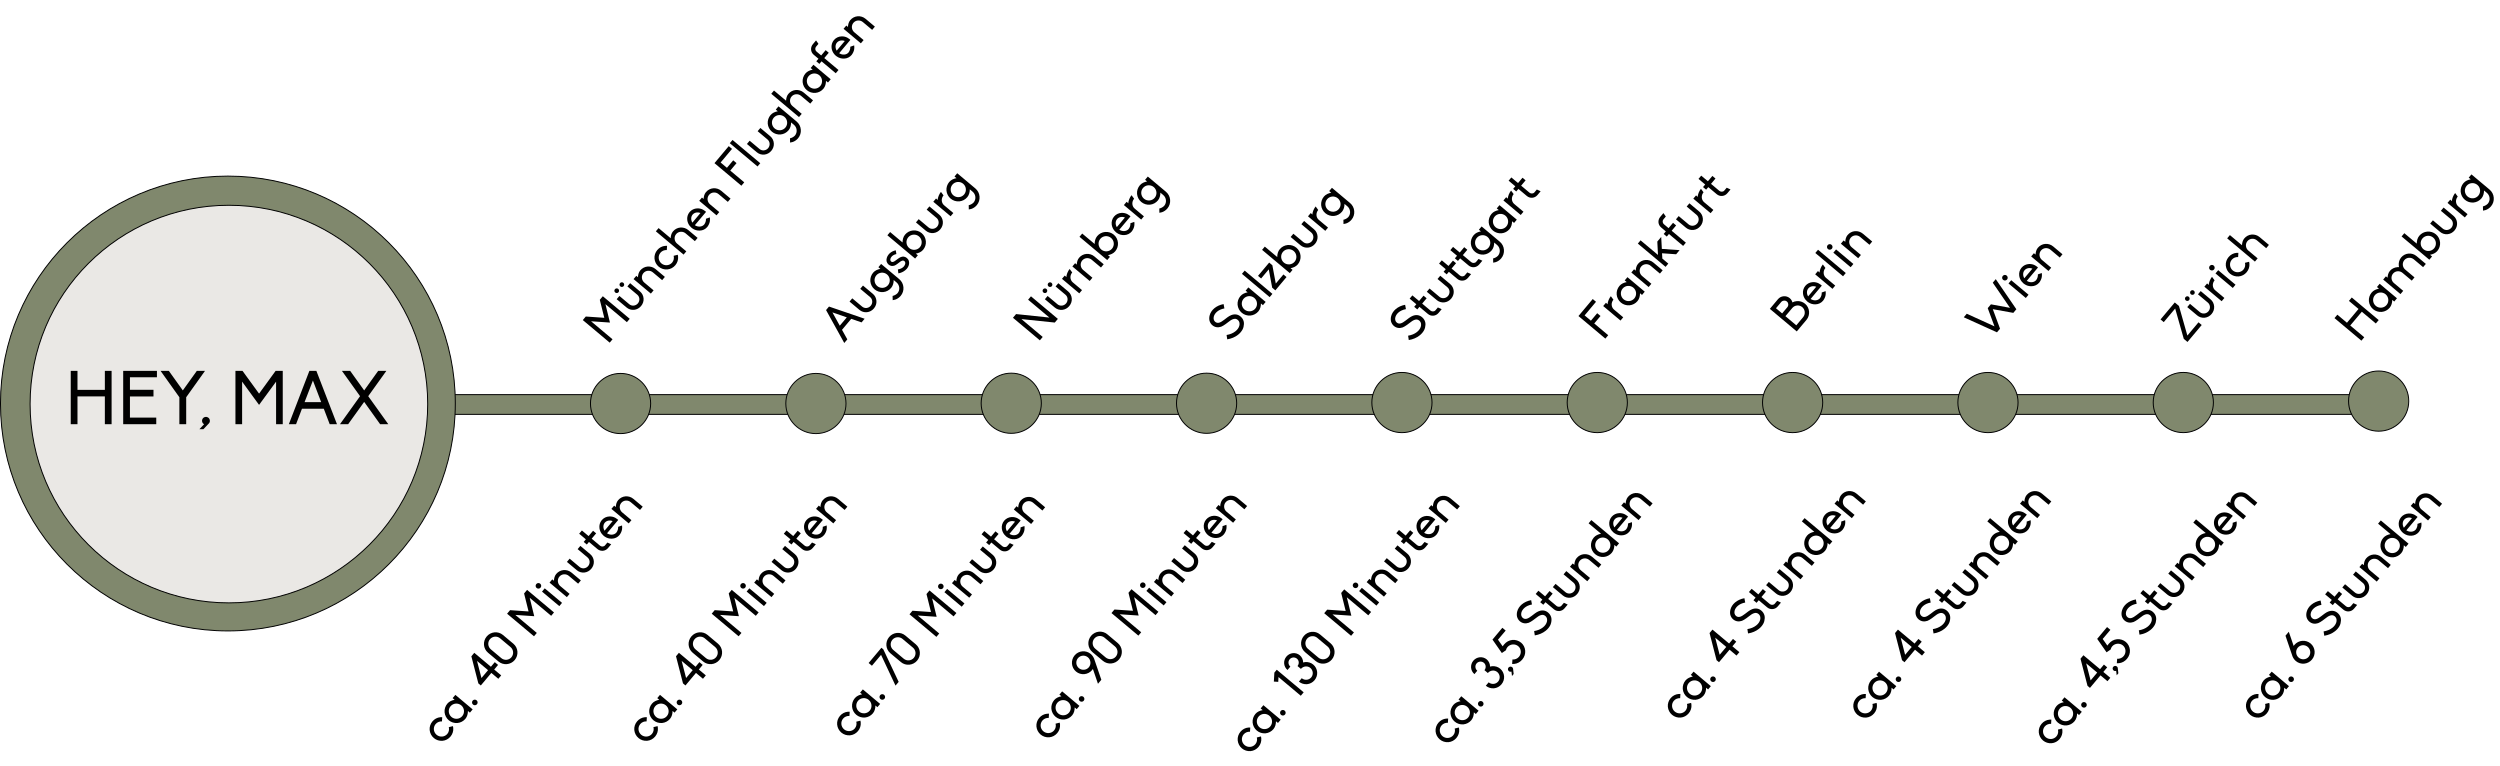 <svg width="1267" height="388" viewBox="0 0 1267 388" fill="none" xmlns="http://www.w3.org/2000/svg">
<path d="M1201 200V210H229V200H1201Z" fill="#80886D" stroke="black" stroke-width="0.5"/>
<path d="M314.5 189.25C322.922 189.25 329.75 196.078 329.75 204.5C329.75 212.922 322.922 219.75 314.5 219.75C306.078 219.75 299.25 212.922 299.25 204.5C299.25 196.078 306.078 189.25 314.5 189.25Z" fill="#80886D" stroke="black" stroke-width="0.5"/>
<path d="M908.5 188.758C916.922 188.758 923.75 195.585 923.75 204.008C923.75 212.43 916.922 219.258 908.5 219.258C900.078 219.258 893.25 212.43 893.25 204.008C893.25 195.585 900.078 188.758 908.5 188.758Z" fill="#80886D" stroke="black" stroke-width="0.5"/>
<path d="M413.5 189.25C421.922 189.25 428.75 196.078 428.75 204.5C428.75 212.922 421.922 219.75 413.5 219.75C405.078 219.75 398.25 212.922 398.25 204.5C398.25 196.078 405.078 189.25 413.5 189.25Z" fill="#80886D" stroke="#050505" stroke-width="0.5"/>
<path d="M512.5 189.117C520.922 189.117 527.75 195.945 527.75 204.367C527.75 212.79 520.922 219.617 512.5 219.617C504.078 219.617 497.25 212.79 497.25 204.367C497.25 195.945 504.078 189.117 512.5 189.117Z" fill="#80886D" stroke="black" stroke-width="0.5"/>
<path d="M611.5 189.117C619.922 189.117 626.75 195.945 626.75 204.367C626.75 212.79 619.922 219.617 611.5 219.617C603.078 219.617 596.25 212.79 596.25 204.367C596.25 195.945 603.078 189.117 611.5 189.117Z" fill="#80886D" stroke="black" stroke-width="0.5"/>
<path d="M710.5 188.758C718.922 188.758 725.75 195.585 725.75 204.008C725.75 212.43 718.922 219.258 710.5 219.258C702.078 219.258 695.25 212.43 695.25 204.008C695.25 195.585 702.078 188.758 710.5 188.758Z" fill="#80886D" stroke="black" stroke-width="0.5"/>
<path d="M1007.5 188.758C1015.92 188.758 1022.75 195.585 1022.75 204.008C1022.75 212.43 1015.92 219.258 1007.5 219.258C999.078 219.258 992.25 212.43 992.25 204.008C992.25 195.585 999.078 188.758 1007.5 188.758Z" fill="#80886D" stroke="black" stroke-width="0.5"/>
<path d="M1106.5 188.75C1114.92 188.75 1121.75 195.578 1121.75 204C1121.75 212.422 1114.92 219.25 1106.5 219.25C1098.08 219.25 1091.25 212.422 1091.25 204C1091.25 195.578 1098.08 188.75 1106.5 188.75Z" fill="#80886D" stroke="black" stroke-width="0.5"/>
<path d="M1205.5 188.023C1213.92 188.023 1220.75 194.851 1220.75 203.273C1220.75 211.696 1213.92 218.523 1205.5 218.523C1197.08 218.523 1190.25 211.696 1190.25 203.273C1190.25 194.851 1197.08 188.023 1205.5 188.023Z" fill="#80886D" stroke="black" stroke-width="0.5"/>
<path d="M809.5 188.758C817.922 188.758 824.75 195.585 824.75 204.008C824.75 212.43 817.922 219.258 809.5 219.258C801.078 219.258 794.25 212.43 794.25 204.008C794.25 195.585 801.078 188.758 809.5 188.758Z" fill="#80886D" stroke="black" stroke-width="0.5"/>
<path d="M115.5 89.25C179.151 89.25 230.75 140.849 230.75 204.5C230.75 268.151 179.151 319.75 115.5 319.75C51.849 319.75 0.25 268.151 0.25 204.5C0.25 140.849 51.849 89.25 115.5 89.25Z" fill="#80886D" stroke="black" stroke-width="0.5"/>
<circle cx="116.004" cy="204.785" r="100.754" fill="#EAE8E5" stroke="black" stroke-width="0.5"/>
<path d="M534.57 163.469L517.665 161.719L528.447 170.766L527.001 172.489L513.366 161.048L514.94 159.171L531.829 160.941L521.047 151.894L522.493 150.17L536.129 161.612L534.57 163.469ZM538.373 157.031C536.983 157.171 535.634 156.756 534.561 155.856L529.544 151.646L530.926 149.999L535.943 154.209C537.226 155.286 539.18 155.097 540.305 153.757C541.413 152.435 541.276 150.46 539.993 149.383L534.975 145.173L536.357 143.526L541.375 147.736C542.447 148.636 543.074 149.912 543.178 151.305C543.282 152.698 542.813 154.034 541.913 155.107C540.997 156.198 539.763 156.892 538.373 157.031ZM533.081 145.019C532.663 145.517 531.888 145.585 531.39 145.167C530.892 144.75 530.844 143.991 531.261 143.493C531.679 142.995 532.419 142.93 532.917 143.348C533.415 143.766 533.499 144.521 533.081 145.019ZM530.478 148.122C530.06 148.62 529.301 148.668 528.803 148.251C528.305 147.833 528.24 147.093 528.658 146.595C529.076 146.097 529.832 146.013 530.33 146.431C530.828 146.849 530.895 147.624 530.478 148.122ZM539.595 139.667L540.496 140.422C540.349 139.353 541.236 137.323 542.088 136.308L543.397 138.092C542.112 139.624 542.219 141.869 543.694 143.106L548.367 147.027L546.985 148.674L538.213 141.314L539.595 139.667ZM550.609 128.681C552.072 128.57 553.495 129.014 554.644 129.978L559.355 133.931L557.973 135.578L553.262 131.625C551.826 130.42 549.674 130.572 548.469 132.009C547.28 133.426 547.487 135.59 548.923 136.796L553.635 140.749L552.253 142.396L543.481 135.036L544.863 133.389L545.706 134.096C545.758 132.867 546.073 131.597 546.86 130.659C547.809 129.529 549.13 128.81 550.609 128.681ZM560.071 117.56C561.691 117.418 563.242 117.904 564.468 118.932C565.693 119.96 566.441 121.403 566.582 123.024C566.721 124.608 566.216 126.143 565.188 127.369C564.272 128.461 562.887 129.061 561.507 129.306L562.522 130.157L561.14 131.804L547.083 120.009L548.465 118.362L554.766 123.649C554.767 122.247 555.118 120.779 556.034 119.688C557.062 118.462 558.486 117.699 560.071 117.56ZM563.579 126.019C564.945 124.391 564.713 121.945 563.086 120.579C561.458 119.213 559.008 119.41 557.642 121.037C556.277 122.665 556.508 125.112 558.136 126.478C559.764 127.843 562.213 127.647 563.579 126.019ZM571.46 108.576C572.358 109.101 572.782 109.49 572.938 109.654L567.266 116.414L567.304 116.446C568.92 117.476 570.928 117.3 572.008 116.052C572.628 115.235 572.978 114.157 572.888 113.136L574.869 112.448C574.962 113.114 574.967 113.771 574.865 114.436C574.705 115.444 574.225 116.444 573.572 117.3C572.608 118.449 571.245 119.1 569.74 119.143C568.415 119.206 567.104 118.824 565.986 118.017C565.836 117.923 565.702 117.811 565.568 117.698C565.223 117.409 564.911 117.081 564.63 116.716C563.971 115.868 563.564 114.875 563.421 113.84C563.221 112.367 563.642 110.893 564.59 109.763C565.554 108.614 566.917 107.962 568.418 107.884C569.462 107.846 570.527 108.055 571.46 108.576ZM565.999 115.123L570.113 110.22L570.059 110.207C568.608 109.642 567.022 109.976 566.122 111.049C565.238 112.102 565.185 113.721 565.977 115.072L565.999 115.123ZM570.966 102.281L571.866 103.036C571.719 101.967 572.606 99.937 573.458 98.922L574.768 100.706C573.482 102.239 573.59 104.483 575.064 105.72L579.737 109.641L578.355 111.288L569.584 103.928L570.966 102.281ZM580.328 91.123L581.71 89.476L590.903 97.19C592.129 98.218 592.895 99.677 593.018 101.281C593.156 102.866 592.671 104.417 591.642 105.643C590.871 106.562 589.915 107.196 588.899 107.551C588.486 107.694 588.015 107.788 587.576 107.844L587.529 105.683C588.436 105.498 589.401 104.969 590.034 104.293C591.4 102.665 591.149 100.203 589.521 98.837L588.085 97.632C588.083 99.034 587.732 100.502 586.816 101.593C585.788 102.819 584.364 103.582 582.763 103.74C581.159 103.863 579.608 103.377 578.382 102.349C577.157 101.32 576.409 99.877 576.252 98.276C576.129 96.672 576.634 95.138 577.662 93.912C578.578 92.82 579.963 92.22 581.343 91.975L580.328 91.123ZM585.208 100.243C586.574 98.616 586.342 96.169 584.714 94.803C583.086 93.438 580.637 93.634 579.271 95.262C577.905 96.89 578.137 99.336 579.764 100.702C581.392 102.068 583.842 101.871 585.208 100.243Z" fill="black"/>
<path d="M436.634 163.393L431.4 161.579L426.724 167.152L429.419 171.991L427.876 173.83L418.644 157.141L420.138 155.36L438.193 161.535L436.634 163.393ZM429.153 160.835L421.87 158.314L425.601 165.068L429.153 160.835ZM439.374 158.222C437.984 158.361 436.635 157.947 435.562 157.047L430.545 152.837L431.927 151.19L436.944 155.4C438.227 156.477 440.181 156.288 441.305 154.948C442.414 153.626 442.277 151.651 440.994 150.574L435.976 146.364L437.358 144.717L442.376 148.927C443.448 149.827 444.074 151.103 444.179 152.496C444.283 153.889 443.814 155.225 442.914 156.297C441.998 157.389 440.763 158.083 439.374 158.222ZM445.167 135.41L446.549 133.763L455.742 141.477C456.967 142.505 457.734 143.964 457.856 145.568C457.995 147.153 457.51 148.704 456.481 149.93C455.71 150.849 454.754 151.483 453.738 151.838C453.325 151.981 452.854 152.075 452.415 152.131L452.368 149.97C453.274 149.784 454.24 149.256 454.873 148.58C456.238 146.952 455.988 144.49 454.36 143.124L452.923 141.919C452.922 143.321 452.571 144.789 451.655 145.88C450.627 147.106 449.203 147.869 447.602 148.027C445.998 148.15 444.447 147.664 443.221 146.636C441.996 145.607 441.248 144.164 441.091 142.563C440.968 140.959 441.472 139.425 442.501 138.199C443.417 137.107 444.802 136.507 446.182 136.262L445.167 135.41ZM450.046 144.53C451.412 142.903 451.181 140.456 449.553 139.09C447.925 137.724 445.476 137.921 444.11 139.549C442.744 141.177 442.975 143.623 444.603 144.989C446.231 146.355 448.681 146.158 450.046 144.53ZM457.927 130.043C458.535 130.096 459.108 130.348 459.606 130.766C460.103 131.184 460.47 131.719 460.631 132.344C460.808 132.95 460.793 133.59 460.608 134.316C460.433 134.952 460.082 135.604 459.616 136.16C459.359 136.466 459.08 136.721 458.765 136.979C457.77 137.776 456.593 138.323 455.299 138.542L455.037 136.56C456.751 136.268 457.646 135.551 458.096 135.015C458.402 134.651 458.614 134.242 458.737 133.823C458.831 133.478 458.914 132.796 458.32 132.298C457.726 131.8 456.929 132.012 455.722 133.022C455.654 133.064 454.165 134.294 453.408 134.573C452.274 134.992 451.212 134.819 450.331 134.079C449.852 133.678 449.521 133.139 449.344 132.533C449.208 131.995 449.229 131.425 449.417 130.735C449.592 130.098 449.895 129.504 450.361 128.948C450.538 128.738 450.75 128.524 450.946 128.329C451.787 127.599 452.842 127.081 453.976 126.858L454.283 128.747C452.889 129.047 452.167 129.713 451.862 130.077C451.572 130.422 451.357 130.796 451.266 131.176C451.136 131.72 451.272 132.258 451.616 132.547C452.191 133.029 452.883 132.827 454.112 131.868C454.128 131.848 455.791 130.567 456.409 130.336C457.111 130.044 457.483 130.029 457.927 130.043ZM462.714 116.793C464.335 116.651 465.885 117.137 467.111 118.165C468.337 119.194 469.084 120.637 469.226 122.257C469.364 123.842 468.86 125.376 467.831 126.602C466.915 127.694 465.531 128.294 464.15 128.539L465.165 129.391L463.783 131.038L449.726 119.243L451.108 117.596L457.409 122.882C457.411 121.48 457.761 120.012 458.677 118.921C459.706 117.695 461.129 116.932 462.714 116.793ZM466.223 125.252C467.589 123.624 467.357 121.178 465.729 119.812C464.101 118.446 461.652 118.643 460.286 120.271C458.92 121.898 459.152 124.345 460.78 125.711C462.407 127.077 464.857 126.88 466.223 125.252ZM473.035 118.106C471.646 118.245 470.296 117.831 469.224 116.931L464.206 112.72L465.588 111.073L470.606 115.284C471.889 116.36 473.842 116.172 474.967 114.831C476.076 113.51 475.939 111.534 474.655 110.458L469.638 106.247L471.02 104.6L476.037 108.811C477.11 109.711 477.736 110.987 477.84 112.379C477.944 113.772 477.476 115.109 476.576 116.181C475.66 117.273 474.425 117.966 473.035 118.106ZM474.378 100.598L475.278 101.353C475.132 100.284 476.019 98.254 476.87 97.239L478.18 99.023C476.894 100.555 477.002 102.8 478.477 104.037L483.149 107.958L481.767 109.605L472.996 102.245L474.378 100.598ZM483.741 89.44L485.123 87.793L494.315 95.507C495.541 96.535 496.307 97.994 496.43 99.598C496.569 101.183 496.083 102.734 495.055 103.96C494.283 104.879 493.327 105.513 492.312 105.868C491.898 106.01 491.427 106.105 490.989 106.161L490.941 104C491.848 103.814 492.813 103.286 493.446 102.61C494.812 100.982 494.561 98.52 492.933 97.154L491.497 95.948C491.495 97.35 491.145 98.819 490.229 99.91C489.2 101.136 487.776 101.899 486.175 102.057C484.571 102.18 483.021 101.694 481.795 100.666C480.569 99.637 479.822 98.194 479.664 96.593C479.541 94.989 480.046 93.454 481.074 92.229C481.99 91.137 483.375 90.537 484.756 90.292L483.741 89.44ZM488.62 98.56C489.986 96.932 489.754 94.486 488.126 93.12C486.498 91.754 484.049 91.951 482.683 93.579C481.317 95.207 481.549 97.653 483.177 99.019C484.805 100.385 487.254 100.188 488.62 98.56Z" fill="black"/>
<path d="M319.141 161.569L317.711 163.274L306.833 154.146L309.122 163.475L299.553 162.821L310.431 171.949L309.001 173.653L295.366 162.212L296.876 160.412L306.249 161.064L303.979 151.947L305.506 150.127L319.141 161.569ZM321.362 157.017C319.972 157.156 318.622 156.742 317.55 155.842L312.532 151.632L313.914 149.985L318.932 154.195C320.215 155.272 322.168 155.083 323.293 153.743C324.402 152.421 324.265 150.446 322.982 149.369L317.964 145.159L319.346 143.512L324.364 147.722C325.436 148.622 326.062 149.898 326.166 151.291C326.27 152.684 325.802 154.02 324.902 155.093C323.986 156.184 322.751 156.878 321.362 157.017ZM316.07 145.005C315.652 145.503 314.877 145.571 314.379 145.153C313.881 144.735 313.832 143.977 314.25 143.479C314.668 142.981 315.408 142.916 315.906 143.334C316.403 143.752 316.487 144.507 316.07 145.005ZM313.466 148.108C313.048 148.606 312.29 148.654 311.792 148.236C311.294 147.819 311.229 147.079 311.647 146.581C312.065 146.083 312.82 145.999 313.318 146.417C313.816 146.835 313.884 147.61 313.466 148.108ZM328.215 135.081C329.678 134.971 331.101 135.414 332.25 136.379L336.961 140.332L335.579 141.979L330.868 138.026C329.432 136.82 327.28 136.973 326.075 138.409C324.886 139.827 325.093 141.991 326.529 143.196L331.241 147.149L329.859 148.796L321.087 141.437L322.469 139.79L323.312 140.497C323.364 139.268 323.679 137.998 324.466 137.06C325.415 135.93 326.736 135.211 328.215 135.081ZM341.403 129.632L343.504 129.111C343.567 129.425 343.63 129.739 343.658 130.056C343.797 131.641 343.292 133.176 342.264 134.402C341.235 135.627 339.795 136.41 338.21 136.548C336.606 136.671 335.056 136.186 333.83 135.157C332.604 134.129 331.857 132.686 331.699 131.085C331.56 129.5 332.081 127.946 333.109 126.72C334.138 125.495 335.562 124.731 337.147 124.593C337.464 124.565 337.765 124.556 338.069 124.583L337.936 126.724C336.759 126.649 335.538 127.093 334.718 128.07C333.352 129.698 333.584 132.144 335.212 133.51C336.84 134.876 339.289 134.68 340.655 133.052C341.475 132.075 341.7 130.795 341.403 129.632ZM344.8 115.316C346.264 115.205 347.686 115.649 348.836 116.613L353.547 120.566L352.165 122.213L347.454 118.26C346.017 117.055 343.866 117.207 342.66 118.644C341.471 120.061 341.678 122.226 343.115 123.431L347.826 127.384L346.444 129.031L332.387 117.236L333.769 115.589L339.897 120.731C339.949 119.502 340.264 118.232 341.052 117.294C342 116.164 343.321 115.445 344.8 115.316ZM356.348 106.299C357.245 106.824 357.67 107.213 357.826 107.376L352.153 114.137L352.192 114.169C353.808 115.199 355.815 115.023 356.895 113.775C357.516 112.958 357.865 111.88 357.776 110.859L359.756 110.171C359.85 110.837 359.854 111.493 359.753 112.159C359.592 113.167 359.112 114.167 358.459 115.022C357.495 116.172 356.133 116.823 354.628 116.866C353.303 116.929 351.992 116.547 350.874 115.739C350.724 115.646 350.59 115.534 350.456 115.421C350.111 115.132 349.798 114.804 349.518 114.438C348.858 113.591 348.452 112.597 348.308 111.563C348.108 110.09 348.529 108.616 349.478 107.486C350.442 106.337 351.804 105.685 353.306 105.607C354.349 105.569 355.415 105.777 356.348 106.299ZM350.887 112.846L355.001 107.943L354.946 107.93C353.495 107.365 351.91 107.699 351.01 108.771C350.126 109.825 350.072 111.444 350.865 112.794L350.887 112.846ZM361.5 95.414C362.963 95.303 364.386 95.747 365.535 96.711L370.246 100.664L368.864 102.311L364.153 98.358C362.717 97.153 360.565 97.306 359.36 98.742C358.171 100.159 358.378 102.324 359.814 103.529L364.526 107.482L363.144 109.129L354.372 101.769L355.754 100.122L356.597 100.829C356.649 99.6 356.964 98.331 357.751 97.392C358.699 96.262 360.021 95.543 361.5 95.414ZM375.734 94.124L362.099 82.682L369.33 74.064L370.996 75.462L365.211 82.357L368.409 85.04L371.591 81.249L373.276 82.663L370.095 86.455L377.181 92.4L375.734 94.124ZM385.304 82.719L383.922 84.366L369.865 72.571L371.247 70.924L385.304 82.719ZM387.372 78.349C385.982 78.489 384.633 78.074 383.56 77.174L378.543 72.964L379.925 71.317L384.942 75.527C386.225 76.604 388.179 76.415 389.303 75.075C390.412 73.753 390.275 71.778 388.992 70.701L383.974 66.491L385.356 64.844L390.374 69.054C391.446 69.954 392.073 71.23 392.177 72.623C392.281 74.016 391.812 75.352 390.912 76.425C389.996 77.516 388.761 78.21 387.372 78.349ZM393.165 55.538L394.547 53.891L403.74 61.604C404.965 62.633 405.732 64.091 405.854 65.696C405.993 67.281 405.508 68.831 404.479 70.057C403.708 70.976 402.752 71.61 401.736 71.965C401.323 72.108 400.852 72.202 400.413 72.258L400.366 70.097C401.272 69.912 402.238 69.384 402.871 68.707C404.236 67.079 403.986 64.617 402.358 63.251L400.921 62.046C400.92 63.448 400.569 64.916 399.653 66.007C398.625 67.233 397.201 67.996 395.6 68.154C393.996 68.277 392.445 67.791 391.219 66.763C389.994 65.735 389.246 64.292 389.089 62.691C388.966 61.087 389.47 59.552 390.499 58.326C391.415 57.234 392.8 56.634 394.18 56.389L393.165 55.538ZM398.044 64.658C399.41 63.03 399.179 60.583 397.551 59.218C395.923 57.852 393.474 58.048 392.108 59.676C390.742 61.304 390.973 63.75 392.601 65.116C394.229 66.482 396.679 66.285 398.044 64.658ZM403.288 45.612C404.752 45.502 406.174 45.946 407.324 46.91L412.035 50.863L410.653 52.51L405.942 48.557C404.505 47.351 402.354 47.504 401.148 48.941C399.959 50.358 400.166 52.522 401.603 53.727L406.314 57.681L404.932 59.328L390.875 47.532L392.257 45.885L398.385 51.028C398.438 49.799 398.752 48.529 399.54 47.591C400.488 46.461 401.809 45.742 403.288 45.612ZM411.866 35.312L410.851 34.46L412.233 32.813L421.004 40.173L419.622 41.82L418.607 40.968C418.606 42.37 418.255 43.838 417.339 44.93C416.311 46.156 414.887 46.919 413.286 47.077C411.682 47.2 410.131 46.714 408.905 45.686C407.68 44.657 406.932 43.214 406.775 41.613C406.652 40.009 407.157 38.474 408.185 37.249C409.101 36.157 410.486 35.557 411.866 35.312ZM415.731 43.58C417.096 41.952 416.865 39.506 415.237 38.14C413.609 36.774 411.16 36.971 409.794 38.599C408.428 40.226 408.66 42.673 410.287 44.039C411.915 45.404 414.365 45.208 415.731 43.58ZM411.951 22.415L413.574 20.481L414.791 22.22L413.553 23.695C412.975 24.384 413.092 25.527 413.801 26.122L416.176 28.115L418.442 25.414L420.012 26.732L417.746 29.432L424.947 35.475L423.565 37.122L416.364 31.079L415.271 32.382L413.701 31.064L414.794 29.762L412.381 27.737C410.772 26.387 410.601 24.024 411.951 22.415ZM429.493 19.128C430.391 19.653 430.815 20.041 430.971 20.205L425.299 26.966L425.337 26.998C426.953 28.027 428.961 27.852 430.041 26.604C430.661 25.787 431.01 24.709 430.921 23.688L432.902 23C432.995 23.666 433 24.322 432.898 24.988C432.738 25.995 432.257 26.996 431.605 27.851C430.641 29 429.278 29.652 427.773 29.695C426.448 29.758 425.137 29.375 424.019 28.568C423.869 28.475 423.735 28.362 423.601 28.25C423.256 27.961 422.944 27.633 422.663 27.267C422.004 26.42 421.597 25.426 421.453 24.392C421.254 22.919 421.675 21.445 422.623 20.315C423.587 19.166 424.95 18.514 426.451 18.436C427.495 18.398 428.56 18.606 429.493 19.128ZM424.032 25.674L428.146 20.772L428.092 20.759C426.64 20.194 425.055 20.528 424.155 21.6C423.271 22.654 423.218 24.273 424.01 25.623L424.032 25.674ZM434.645 8.243C436.109 8.132 437.531 8.576 438.681 9.54L443.392 13.493L442.01 15.14L437.299 11.187C435.862 9.982 433.711 10.134 432.505 11.571C431.316 12.988 431.523 15.152 432.96 16.358L437.671 20.311L436.289 21.958L427.518 14.598L428.9 12.951L429.742 13.658C429.795 12.429 430.109 11.159 430.897 10.221C431.845 9.091 433.166 8.372 434.645 8.243Z" fill="black"/>
<path d="M628.751 168.402C628.365 168.862 627.922 169.273 627.441 169.653C625.964 170.829 624.083 171.632 621.966 171.977L621.631 169.77C623.363 169.495 624.905 168.863 626.083 167.926C627.097 167.145 627.808 166.142 628.09 165.106C628.278 164.415 628.426 163.072 627.258 162.091C625.822 160.886 624.019 161.984 622.479 163.237C622.347 163.355 620.107 165.13 618.886 165.574C617.232 166.145 615.684 165.89 614.42 164.829C613.711 164.235 613.234 163.443 612.977 162.542C612.779 161.69 612.804 160.765 613.044 159.857C613.388 158.514 614.202 157.271 615.358 156.283C616.613 155.215 618.267 154.449 620.118 154.11L620.524 156.31C617.241 156.917 615.596 158.8 615.168 160.399C614.873 161.489 615.157 162.511 615.847 163.09C617.149 164.182 618.579 163.489 620.44 162.049C621.223 161.466 622.742 160.162 624.014 159.696C625.748 159.029 627.367 159.278 628.688 160.387C629.474 161.046 630.025 161.867 630.287 162.838C630.524 163.722 630.45 164.705 630.217 165.683C629.97 166.716 629.458 167.56 628.751 168.402ZM632.296 148.154L631.281 147.302L632.663 145.655L641.434 153.015L640.052 154.662L639.037 153.81C639.035 155.212 638.685 156.68 637.769 157.772C636.74 158.998 635.316 159.761 633.715 159.919C632.111 160.042 630.56 159.556 629.335 158.528C628.109 157.499 627.362 156.056 627.204 154.455C627.081 152.851 627.586 151.316 628.614 150.091C629.53 148.999 630.915 148.399 632.296 148.154ZM636.16 156.422C637.526 154.794 637.294 152.348 635.666 150.982C634.038 149.616 631.589 149.813 630.223 151.441C628.857 153.068 629.089 155.515 630.717 156.881C632.345 158.247 634.794 158.05 636.16 156.422ZM644.856 148.936L643.474 150.583L629.417 138.788L630.799 137.141L644.856 148.936ZM637.564 139.813L643.221 133.072L644.83 134.422L646.565 143.711L650.438 139.095L652.008 140.413L646.352 147.154L644.743 145.804L643.008 136.516L639.135 141.131L637.564 139.813ZM652.61 124.178C654.23 124.036 655.781 124.521 657.006 125.55C658.232 126.578 658.979 128.021 659.121 129.641C659.26 131.226 658.755 132.761 657.727 133.987C656.811 135.078 655.426 135.679 654.046 135.924L655.061 136.775L653.679 138.422L639.622 126.627L641.004 124.98L647.304 130.267C647.306 128.865 647.657 127.397 648.573 126.305C649.601 125.08 651.025 124.316 652.61 124.178ZM656.118 132.637C657.484 131.009 657.252 128.563 655.624 127.197C653.997 125.831 651.547 126.027 650.181 127.655C648.815 129.283 649.047 131.729 650.675 133.095C652.303 134.461 654.752 134.265 656.118 132.637ZM662.931 125.49C661.541 125.63 660.192 125.215 659.119 124.315L654.102 120.105L655.484 118.458L660.501 122.668C661.784 123.745 663.738 123.556 664.862 122.216C665.971 120.894 665.834 118.919 664.551 117.842L659.533 113.632L660.915 111.985L665.933 116.195C667.005 117.095 667.632 118.371 667.736 119.764C667.84 121.157 667.371 122.493 666.471 123.566C665.555 124.657 664.32 125.351 662.931 125.49ZM664.274 107.983L665.174 108.738C665.027 107.668 665.914 105.639 666.766 104.624L668.075 106.408C666.79 107.94 666.897 110.184 668.372 111.421L673.045 115.342L671.663 116.989L662.892 109.63L664.274 107.983ZM673.636 96.825L675.018 95.178L684.211 102.891C685.436 103.92 686.203 105.379 686.325 106.983C686.464 108.568 685.979 110.119 684.95 111.344C684.179 112.263 683.223 112.897 682.207 113.252C681.793 113.395 681.323 113.489 680.884 113.545L680.837 111.385C681.743 111.199 682.709 110.671 683.341 109.994C684.707 108.367 684.456 105.904 682.829 104.538L681.392 103.333C681.391 104.735 681.04 106.203 680.124 107.295C679.096 108.52 677.672 109.284 676.071 109.442C674.467 109.564 672.916 109.079 671.69 108.05C670.465 107.022 669.717 105.579 669.559 103.978C669.437 102.374 669.941 100.839 670.97 99.613C671.886 98.522 673.271 97.921 674.651 97.677L673.636 96.825ZM678.515 105.945C679.881 104.317 679.65 101.871 678.022 100.505C676.394 99.139 673.944 99.335 672.579 100.963C671.213 102.591 671.444 105.037 673.072 106.403C674.7 107.769 677.149 107.573 678.515 105.945Z" fill="black"/>
<path d="M720.751 168.762C720.365 169.221 719.922 169.633 719.441 170.012C717.964 171.188 716.083 171.992 713.966 172.336L713.631 170.13C715.363 169.854 716.905 169.222 718.083 168.285C719.097 167.504 719.808 166.502 720.09 165.466C720.278 164.775 720.426 163.431 719.258 162.451C717.822 161.245 716.019 162.344 714.479 163.596C714.347 163.714 712.107 165.49 710.886 165.934C709.232 166.504 707.684 166.249 706.42 165.189C705.711 164.594 705.234 163.802 704.977 162.902C704.779 162.049 704.804 161.124 705.044 160.216C705.388 158.873 706.202 157.631 707.358 156.642C708.613 155.574 710.267 154.808 712.118 154.469L712.524 156.669C709.241 157.276 707.596 159.159 707.168 160.758C706.873 161.848 707.157 162.871 707.847 163.449C709.149 164.542 710.579 163.849 712.44 162.408C713.223 161.825 714.742 160.521 716.014 160.055C717.748 159.389 719.367 159.637 720.688 160.746C721.474 161.405 722.025 162.226 722.287 163.197C722.524 164.081 722.45 165.064 722.217 166.043C721.97 167.076 721.458 167.919 720.751 168.762ZM729.015 158.641C727.665 160.25 725.289 160.475 723.661 159.109L719.371 155.51L718.278 156.812L716.708 155.494L717.801 154.192L714.411 151.348L715.793 149.701L719.183 152.545L721.449 149.845L723.019 151.162L720.753 153.863L725.005 157.43C725.713 158.025 726.898 157.974 727.476 157.285L728.714 155.81L730.638 156.707L729.015 158.641ZM731.94 153.248C730.551 153.388 729.201 152.973 728.129 152.073L723.111 147.863L724.493 146.216L729.511 150.426C730.794 151.503 732.747 151.315 733.872 149.974C734.981 148.653 734.844 146.677 733.56 145.6L728.543 141.39L729.925 139.743L734.942 143.953C736.015 144.853 736.641 146.129 736.745 147.522C736.849 148.915 736.381 150.251 735.481 151.324C734.565 152.415 733.33 153.109 731.94 153.248ZM743.923 140.874C742.573 142.483 740.197 142.708 738.569 141.342L734.28 137.743L733.187 139.045L731.616 137.727L732.709 136.425L729.319 133.581L730.701 131.934L734.091 134.778L736.357 132.078L737.927 133.395L735.662 136.096L739.913 139.663C740.622 140.258 741.806 140.207 742.385 139.518L743.622 138.043L745.546 138.94L743.923 140.874ZM749.635 134.066C748.285 135.675 745.91 135.901 744.282 134.535L739.992 130.935L738.899 132.237L737.329 130.92L738.421 129.617L735.032 126.773L736.414 125.126L739.803 127.97L742.069 125.27L743.64 126.588L741.374 129.288L745.625 132.855C746.334 133.45 747.519 133.4 748.097 132.71L749.334 131.236L751.258 132.132L749.635 134.066ZM749.504 116.41L750.886 114.763L760.078 122.477C761.304 123.505 762.07 124.964 762.193 126.568C762.332 128.153 761.846 129.704 760.818 130.93C760.046 131.849 759.09 132.483 758.074 132.838C757.661 132.98 757.19 133.075 756.751 133.131L756.704 130.97C757.611 130.784 758.576 130.256 759.209 129.58C760.575 127.952 760.324 125.489 758.696 124.124L757.26 122.918C757.258 124.32 756.908 125.788 755.992 126.88C754.963 128.106 753.539 128.869 751.938 129.027C750.334 129.149 748.783 128.664 747.558 127.636C746.332 126.607 745.585 125.164 745.427 123.563C745.304 121.959 745.809 120.424 746.837 119.199C747.753 118.107 749.138 117.507 750.519 117.262L749.504 116.41ZM754.383 125.53C755.749 123.902 755.517 121.456 753.889 120.09C752.261 118.724 749.812 118.921 748.446 120.548C747.08 122.176 747.312 124.623 748.94 125.989C750.568 127.354 753.017 127.158 754.383 125.53ZM759.574 106.471L758.559 105.619L759.941 103.972L768.712 111.332L767.33 112.979L766.315 112.127C766.313 113.529 765.963 114.997 765.047 116.089C764.018 117.314 762.594 118.078 760.993 118.236C759.389 118.358 757.838 117.873 756.613 116.844C755.387 115.816 754.64 114.373 754.482 112.772C754.359 111.168 754.864 109.633 755.892 108.407C756.808 107.316 758.193 106.716 759.574 106.471ZM763.438 114.739C764.804 113.111 764.572 110.665 762.944 109.299C761.316 107.933 758.867 108.129 757.501 109.757C756.135 111.385 756.367 113.831 757.995 115.197C759.623 116.563 762.072 116.367 763.438 114.739ZM763.32 99.945L764.22 100.7C764.073 99.63 764.96 97.601 765.812 96.586L767.121 98.37C765.836 99.902 765.944 102.146 767.418 103.384L772.091 107.305L770.709 108.952L761.938 101.592L763.32 99.945ZM779.17 98.869C777.82 100.477 775.444 100.703 773.816 99.337L769.526 95.737L768.433 97.04L766.863 95.722L767.956 94.42L764.566 91.575L765.948 89.928L769.338 92.773L771.604 90.072L773.174 91.39L770.908 94.09L775.16 97.658C775.868 98.252 777.053 98.202 777.631 97.513L778.869 96.038L780.793 96.934L779.17 98.869Z" fill="black"/>
<path d="M813.599 171.609L799.964 160.167L807.195 151.549L808.861 152.947L803.076 159.842L806.274 162.525L809.456 158.733L811.142 160.147L807.96 163.939L815.046 169.885L813.599 171.609ZM813.884 153.456L814.784 154.212C814.637 153.142 815.524 151.113 816.376 150.098L817.686 151.882C816.4 153.414 816.508 155.658 817.982 156.895L822.655 160.816L821.273 162.463L812.502 155.103L813.884 153.456ZM824.418 142.963L823.403 142.112L824.785 140.465L833.557 147.825L832.175 149.472L831.16 148.62C831.158 150.022 830.807 151.49 829.891 152.582C828.863 153.807 827.439 154.571 825.838 154.728C824.234 154.851 822.683 154.366 821.458 153.337C820.232 152.309 819.485 150.866 819.327 149.265C819.204 147.661 819.709 146.126 820.737 144.9C821.653 143.809 823.038 143.208 824.418 142.963ZM828.283 151.232C829.649 149.604 829.417 147.158 827.789 145.792C826.161 144.426 823.712 144.622 822.346 146.25C820.98 147.878 821.212 150.324 822.84 151.69C824.467 153.056 826.917 152.86 828.283 151.232ZM833.89 131.754C835.353 131.643 836.776 132.087 837.925 133.051L842.636 137.004L841.254 138.651L836.543 134.698C835.107 133.493 832.955 133.645 831.75 135.082C830.561 136.499 830.768 138.663 832.204 139.869L836.915 143.822L835.533 145.469L826.762 138.109L828.144 136.462L828.987 137.169C829.039 135.94 829.354 134.67 830.141 133.732C831.089 132.602 832.411 131.883 833.89 131.754ZM842.219 126.144L851.218 126.777L849.466 128.864L842.324 128.353L842.471 131.055L845.497 133.594L844.115 135.241L830.058 123.446L831.44 121.799L840.269 129.207L839.924 122.423L841.9 120.068L842.219 126.144ZM841.404 109.925L843.027 107.99L844.244 109.729L843.007 111.204C842.428 111.894 842.546 113.037 843.255 113.631L845.629 115.624L847.895 112.924L849.466 114.241L847.2 116.942L854.401 122.984L853.019 124.631L845.818 118.589L844.725 119.891L843.155 118.573L844.247 117.271L841.834 115.246C840.226 113.896 840.054 111.533 841.404 109.925ZM858.208 116.541C856.818 116.68 855.469 116.266 854.396 115.366L849.379 111.155L850.761 109.508L855.778 113.719C857.062 114.795 859.015 114.607 860.14 113.266C861.248 111.945 861.111 109.969 859.828 108.893L854.81 104.682L856.192 103.035L861.21 107.246C862.282 108.145 862.909 109.422 863.013 110.814C863.117 112.207 862.648 113.544 861.748 114.616C860.832 115.708 859.598 116.401 858.208 116.541ZM859.551 99.033L860.451 99.788C860.304 98.719 861.191 96.689 862.043 95.674L863.353 97.458C862.067 98.99 862.175 101.234 863.649 102.472L868.322 106.393L866.94 108.04L858.169 100.68L859.551 99.033ZM875.401 97.957C874.051 99.566 871.675 99.791 870.047 98.425L865.757 94.826L864.664 96.128L863.094 94.81L864.187 93.508L860.797 90.664L862.179 89.017L865.569 91.861L867.835 89.161L869.405 90.478L867.139 93.179L871.391 96.746C872.099 97.341 873.284 97.29 873.862 96.601L875.1 95.126L877.024 96.023L875.401 97.957Z" fill="black"/>
<path d="M910.599 167.968L896.964 156.527L901.078 151.624C901.801 150.762 902.836 150.228 903.947 150.148C905.055 150.034 906.168 150.38 907.03 151.103C907.7 151.666 908.172 152.387 908.386 153.22L908.389 153.256L908.425 153.252C909.085 152.893 909.829 152.668 910.587 152.62C912.118 152.468 913.614 152.94 914.802 153.937C915.97 154.917 916.695 156.309 916.831 157.858C916.963 159.373 916.529 160.901 915.549 162.07L910.599 167.968ZM910.363 164.866L913.883 160.672C915.098 159.146 914.846 156.878 913.372 155.641C911.878 154.388 909.64 154.566 908.367 156.043L904.848 160.238L910.363 164.866ZM903.182 158.839L905.865 155.641C906.553 154.783 906.442 153.515 905.6 152.808C904.757 152.1 903.505 152.192 902.744 153.022L900.06 156.22L903.182 158.839ZM921.814 143.674C922.712 144.199 923.136 144.588 923.293 144.751L917.62 151.512L917.658 151.544C919.274 152.574 921.282 152.398 922.362 151.15C922.982 150.333 923.332 149.255 923.242 148.234L925.223 147.546C925.317 148.212 925.321 148.868 925.219 149.534C925.059 150.541 924.579 151.542 923.926 152.397C922.962 153.546 921.599 154.198 920.095 154.241C918.769 154.304 917.458 153.921 916.341 153.114C916.19 153.021 916.056 152.908 915.922 152.796C915.578 152.507 915.265 152.179 914.985 151.813C914.325 150.966 913.918 149.972 913.775 148.938C913.575 147.465 913.996 145.991 914.944 144.861C915.908 143.712 917.271 143.06 918.772 142.982C919.816 142.944 920.881 143.152 921.814 143.674ZM916.354 150.221L920.467 145.318L920.413 145.305C918.962 144.74 917.376 145.074 916.476 146.146C915.592 147.199 915.539 148.819 916.331 150.169L916.354 150.221ZM921.32 137.379L922.22 138.134C922.073 137.064 922.96 135.035 923.812 134.02L925.122 135.804C923.836 137.336 923.944 139.58 925.418 140.818L930.091 144.739L928.709 146.386L919.938 139.026L921.32 137.379ZM935.439 138.366L934.057 140.013L920 128.218L921.382 126.571L935.439 138.366ZM928.413 126.047C927.899 126.66 926.999 126.721 926.406 126.223C925.812 125.725 925.735 124.844 926.249 124.231C926.747 123.638 927.628 123.561 928.221 124.059C928.815 124.557 928.911 125.454 928.413 126.047ZM937.911 135.42L929.139 128.06L930.521 126.413L939.293 133.773L937.911 135.42ZM940.086 117.153C941.549 117.043 942.972 117.487 944.121 118.451L948.832 122.404L947.45 124.051L942.739 120.098C941.303 118.893 939.151 119.045 937.946 120.482C936.757 121.899 936.964 124.063 938.4 125.269L943.111 129.222L941.73 130.869L932.958 123.509L934.34 121.862L935.183 122.569C935.235 121.34 935.55 120.07 936.337 119.132C937.285 118.002 938.607 117.283 940.086 117.153Z" fill="black"/>
<path d="M1020.35 158.562L1009.95 156.686L1013.62 166.587L1012.07 168.425L995.241 160.795L996.751 158.994L1010.8 165.396L1007.38 156.166L1009 154.231L1018.67 156.012L1009.94 143.271L1011.45 141.471L1021.89 156.724L1020.35 158.562ZM1017.18 141.647C1016.67 142.26 1015.77 142.321 1015.17 141.823C1014.58 141.325 1014.5 140.444 1015.02 139.832C1015.52 139.238 1016.4 139.161 1016.99 139.659C1017.58 140.157 1017.68 141.054 1017.18 141.647ZM1026.68 151.02L1017.91 143.66L1019.29 142.013L1028.06 149.373L1026.68 151.02ZM1031.38 134.494C1032.27 135.018 1032.7 135.407 1032.85 135.571L1027.18 142.331L1027.22 142.363C1028.84 143.393 1030.84 143.218 1031.92 141.97C1032.54 141.152 1032.89 140.075 1032.8 139.053L1034.78 138.365C1034.88 139.032 1034.88 139.688 1034.78 140.353C1034.62 141.361 1034.14 142.361 1033.49 143.217C1032.52 144.366 1031.16 145.018 1029.66 145.06C1028.33 145.123 1027.02 144.741 1025.9 143.934C1025.75 143.84 1025.62 143.728 1025.48 143.615C1025.14 143.326 1024.83 142.999 1024.55 142.633C1023.89 141.786 1023.48 140.792 1023.34 139.757C1023.14 138.284 1023.56 136.81 1024.51 135.68C1025.47 134.531 1026.83 133.88 1028.33 133.801C1029.38 133.763 1030.44 133.972 1031.38 134.494ZM1025.91 141.04L1030.03 136.137L1029.97 136.125C1028.52 135.559 1026.94 135.893 1026.04 136.966C1025.15 138.019 1025.1 139.639 1025.89 140.989L1025.91 141.04ZM1036.53 123.608C1037.99 123.498 1039.41 123.941 1040.56 124.905L1045.27 128.859L1043.89 130.506L1039.18 126.552C1037.74 125.347 1035.59 125.5 1034.39 126.936C1033.2 128.354 1033.41 130.518 1034.84 131.723L1039.55 135.676L1038.17 137.323L1029.4 129.963L1030.78 128.317L1031.62 129.024C1031.68 127.795 1031.99 126.525 1032.78 125.586C1033.73 124.457 1035.05 123.738 1036.53 123.608Z" fill="black"/>
<path d="M1108.62 173.308L1106.74 171.734L1102.38 156.357L1096.59 163.252L1094.96 161.886L1102.18 153.287L1104.29 155.055L1108.56 170.066L1114.2 163.344L1115.83 164.71L1108.62 173.308ZM1117.33 161.019C1115.94 161.158 1114.59 160.744 1113.52 159.844L1108.5 155.634L1109.88 153.987L1114.9 158.197C1116.18 159.274 1118.14 159.085 1119.26 157.745C1120.37 156.423 1120.23 154.448 1118.95 153.371L1113.93 149.161L1115.31 147.514L1120.33 151.724C1121.4 152.624 1122.03 153.9 1122.13 155.293C1122.24 156.685 1121.77 158.022 1120.87 159.094C1119.95 160.186 1118.72 160.88 1117.33 161.019ZM1112.04 149.007C1111.62 149.505 1110.84 149.573 1110.35 149.155C1109.85 148.737 1109.8 147.978 1110.22 147.48C1110.63 146.982 1111.37 146.918 1111.87 147.336C1112.37 147.753 1112.45 148.509 1112.04 149.007ZM1109.43 152.11C1109.02 152.607 1108.26 152.656 1107.76 152.238C1107.26 151.82 1107.2 151.081 1107.61 150.583C1108.03 150.085 1108.79 150.001 1109.29 150.419C1109.78 150.837 1109.85 151.612 1109.43 152.11ZM1118.55 143.655L1119.45 144.41C1119.3 143.34 1120.19 141.311 1121.04 140.296L1122.35 142.08C1121.07 143.612 1121.17 145.856 1122.65 147.094L1127.32 151.015L1125.94 152.662L1117.17 145.302L1118.55 143.655ZM1122.08 136.569C1121.57 137.181 1120.67 137.242 1120.07 136.744C1119.48 136.246 1119.4 135.366 1119.92 134.753C1120.42 134.159 1121.3 134.082 1121.89 134.58C1122.48 135.078 1122.58 135.975 1122.08 136.569ZM1131.58 145.941L1122.81 138.581L1124.19 136.934L1132.96 144.294L1131.58 145.941ZM1137.75 133.185L1139.85 132.664C1139.91 132.978 1139.97 133.292 1140 133.609C1140.14 135.194 1139.64 136.729 1138.61 137.955C1137.58 139.18 1136.14 139.963 1134.55 140.101C1132.95 140.224 1131.4 139.739 1130.17 138.71C1128.95 137.682 1128.2 136.239 1128.04 134.638C1127.9 133.053 1128.42 131.499 1129.45 130.273C1130.48 129.048 1131.91 128.284 1133.49 128.145C1133.81 128.118 1134.11 128.109 1134.41 128.136L1134.28 130.277C1133.1 130.202 1131.88 130.646 1131.06 131.623C1129.7 133.251 1129.93 135.697 1131.56 137.063C1133.18 138.429 1135.63 138.233 1137 136.605C1137.82 135.628 1138.04 134.348 1137.75 133.185ZM1141.14 118.869C1142.61 118.758 1144.03 119.202 1145.18 120.166L1149.89 124.119L1148.51 125.766L1143.8 121.813C1142.36 120.608 1140.21 120.76 1139 122.197C1137.81 123.614 1138.02 125.778 1139.46 126.984L1144.17 130.937L1142.79 132.584L1128.73 120.789L1130.11 119.142L1136.24 124.284C1136.29 123.055 1136.61 121.785 1137.4 120.847C1138.34 119.717 1139.66 118.998 1141.14 118.869Z" fill="black"/>
<path d="M1204.07 163.938L1196.97 157.976L1191.1 164.966L1198.21 170.928L1196.76 172.652L1183.12 161.21L1184.57 159.486L1189.44 163.568L1195.3 156.578L1190.44 152.496L1191.88 150.773L1205.52 162.214L1204.07 163.938ZM1205.65 146.311L1204.63 145.459L1206.01 143.812L1214.78 151.172L1213.4 152.819L1212.39 151.968C1212.38 153.37 1212.03 154.838 1211.12 155.929C1210.09 157.155 1208.67 157.918 1207.06 158.076C1205.46 158.199 1203.91 157.713 1202.68 156.685C1201.46 155.656 1200.71 154.213 1200.55 152.612C1200.43 151.008 1200.94 149.474 1201.96 148.248C1202.88 147.156 1204.26 146.556 1205.65 146.311ZM1209.51 154.579C1210.88 152.952 1210.64 150.505 1209.02 149.139C1207.39 147.773 1204.94 147.97 1203.57 149.598C1202.21 151.226 1202.44 153.672 1204.07 155.038C1205.69 156.404 1208.14 156.207 1209.51 154.579ZM1220.65 128.511C1222.13 128.381 1223.55 128.825 1224.7 129.789L1229.41 133.742L1228.03 135.389L1223.32 131.436C1221.88 130.231 1219.71 130.402 1218.52 131.82C1217.32 133.256 1217.52 135.421 1218.96 136.626L1223.67 140.579L1222.29 142.226L1217.58 138.273C1216.14 137.068 1213.99 137.22 1212.79 138.657C1211.6 140.074 1211.8 142.238 1213.24 143.444L1217.95 147.397L1216.57 149.044L1207.8 141.684L1209.18 140.037L1210.02 140.744C1210.08 139.515 1210.39 138.245 1211.18 137.307C1212.13 136.177 1213.52 135.522 1215 135.393C1215.28 135.368 1215.55 135.363 1215.82 135.392C1215.76 135.114 1215.72 134.851 1215.69 134.569C1215.56 133.09 1215.97 131.6 1216.91 130.47C1217.86 129.34 1219.17 128.64 1220.65 128.511ZM1230.12 117.379C1231.74 117.237 1233.29 117.722 1234.51 118.751C1235.74 119.779 1236.49 121.222 1236.63 122.842C1236.77 124.427 1236.26 125.962 1235.24 127.188C1234.32 128.279 1232.93 128.88 1231.55 129.125L1232.57 129.976L1231.19 131.623L1217.13 119.828L1218.51 118.181L1224.81 123.468C1224.81 122.066 1225.16 120.598 1226.08 119.506C1227.11 118.281 1228.53 117.517 1230.12 117.379ZM1233.63 125.838C1234.99 124.21 1234.76 121.764 1233.13 120.398C1231.5 119.032 1229.06 119.228 1227.69 120.856C1226.32 122.484 1226.56 124.93 1228.18 126.296C1229.81 127.662 1232.26 127.466 1233.63 125.838ZM1240.44 118.691C1239.05 118.831 1237.7 118.416 1236.63 117.516L1231.61 113.306L1232.99 111.659L1238.01 115.869C1239.29 116.946 1241.25 116.757 1242.37 115.417C1243.48 114.095 1243.34 112.12 1242.06 111.043L1237.04 106.833L1238.42 105.186L1243.44 109.396C1244.51 110.296 1245.14 111.572 1245.24 112.965C1245.35 114.358 1244.88 115.694 1243.98 116.767C1243.06 117.858 1241.83 118.552 1240.44 118.691ZM1241.78 101.184L1242.68 101.939C1242.54 100.869 1243.42 98.84 1244.27 97.825L1245.58 99.609C1244.3 101.141 1244.41 103.385 1245.88 104.623L1250.55 108.544L1249.17 110.191L1240.4 102.831L1241.78 101.184ZM1251.14 90.026L1252.53 88.379L1261.72 96.092C1262.94 97.121 1263.71 98.58 1263.83 100.184C1263.97 101.769 1263.49 103.32 1262.46 104.545C1261.69 105.465 1260.73 106.098 1259.72 106.453C1259.3 106.596 1258.83 106.69 1258.39 106.747L1258.35 104.586C1259.25 104.4 1260.22 103.872 1260.85 103.195C1262.22 101.568 1261.96 99.105 1260.34 97.739L1258.9 96.534C1258.9 97.936 1258.55 99.404 1257.63 100.496C1256.6 101.721 1255.18 102.485 1253.58 102.643C1251.98 102.765 1250.42 102.28 1249.2 101.251C1247.97 100.223 1247.23 98.78 1247.07 97.179C1246.95 95.575 1247.45 94.04 1248.48 92.814C1249.39 91.723 1250.78 91.123 1252.16 90.878L1251.14 90.026ZM1256.02 99.146C1257.39 97.518 1257.16 95.072 1255.53 93.706C1253.9 92.34 1251.45 92.537 1250.09 94.164C1248.72 95.792 1248.95 98.239 1250.58 99.604C1252.21 100.97 1254.66 100.774 1256.02 99.146Z" fill="black"/>
<path d="M433.966 365.747L436.068 365.226C436.131 365.54 436.194 365.854 436.222 366.171C436.36 367.756 435.856 369.29 434.827 370.516C433.799 371.742 432.359 372.524 430.774 372.663C429.17 372.786 427.619 372.3 426.393 371.272C425.168 370.243 424.42 368.8 424.263 367.199C424.124 365.614 424.645 364.06 425.673 362.835C426.702 361.609 428.125 360.846 429.71 360.707C430.027 360.679 430.328 360.671 430.632 360.697L430.5 362.838C429.322 362.764 428.101 363.208 427.282 364.185C425.916 365.813 426.148 368.259 427.775 369.625C429.403 370.991 431.853 370.794 433.219 369.166C434.038 368.19 434.263 366.91 433.966 365.747ZM436.918 351.883L435.903 351.032L437.285 349.385L446.057 356.745L444.675 358.392L443.66 357.54C443.658 358.942 443.307 360.41 442.391 361.502C441.363 362.727 439.939 363.491 438.338 363.649C436.734 363.771 435.183 363.286 433.957 362.257C432.732 361.229 431.984 359.786 431.827 358.185C431.704 356.581 432.209 355.046 433.237 353.82C434.153 352.729 435.538 352.128 436.918 351.883ZM440.783 360.152C442.149 358.524 441.917 356.078 440.289 354.712C438.661 353.346 436.212 353.542 434.846 355.17C433.48 356.798 433.712 359.244 435.339 360.61C436.967 361.976 439.417 361.78 440.783 360.152ZM446.069 352.296C446.567 351.703 447.467 351.642 448.06 352.14C448.654 352.638 448.75 353.535 448.252 354.128C447.738 354.741 446.838 354.802 446.244 354.304C445.651 353.806 445.554 352.909 446.069 352.296ZM453.846 347.462L446.521 331.883L441.893 337.399L440.226 336.001L446.703 328.283L447.66 329.086L455.437 345.566L453.846 347.462ZM450.602 322.858C452.675 320.388 456.351 320.013 458.821 322.086L464.126 326.537C466.597 328.61 466.885 332.311 464.812 334.782C462.723 337.271 459.044 337.611 456.573 335.538L451.268 331.087C448.798 329.014 448.513 325.348 450.602 322.858ZM462.696 328.241L457.391 323.79C455.859 322.505 453.534 322.708 452.249 324.24C450.947 325.791 451.167 328.097 452.699 329.382L458.004 333.834C459.536 335.119 461.844 334.935 463.146 333.384C464.431 331.852 464.228 329.527 462.696 328.241ZM484.709 310.681L483.279 312.385L472.401 303.258L474.69 312.586L465.121 311.933L475.999 321.061L474.569 322.765L460.933 311.323L462.444 309.523L471.817 310.176L469.547 301.058L471.073 299.239L484.709 310.681ZM477.904 298.099C477.39 298.712 476.49 298.773 475.897 298.275C475.303 297.776 475.226 296.896 475.74 296.283C476.238 295.689 477.119 295.612 477.712 296.111C478.306 296.609 478.402 297.505 477.904 298.099ZM487.402 307.472L478.63 300.112L480.012 298.465L488.784 305.825L487.402 307.472ZM489.577 289.205C491.04 289.095 492.463 289.538 493.612 290.502L498.323 294.456L496.941 296.103L492.23 292.149C490.794 290.944 488.642 291.097 487.437 292.533C486.248 293.95 486.455 296.115 487.891 297.32L492.603 301.273L491.221 302.92L482.449 295.56L483.831 293.913L484.674 294.62C484.726 293.391 485.041 292.122 485.828 291.183C486.776 290.053 488.098 289.335 489.577 289.205ZM500.085 290.45C498.696 290.589 497.346 290.175 496.274 289.275L491.256 285.065L492.638 283.418L497.656 287.628C498.939 288.705 500.892 288.516 502.017 287.176C503.126 285.854 502.988 283.879 501.705 282.802L496.688 278.592L498.07 276.945L503.087 281.155C504.16 282.055 504.786 283.331 504.89 284.724C504.994 286.117 504.526 287.453 503.626 288.525C502.71 289.617 501.475 290.311 500.085 290.45ZM512.068 278.075C510.718 279.684 508.342 279.91 506.714 278.544L502.424 274.944L501.332 276.247L499.761 274.929L500.854 273.627L497.464 270.782L498.846 269.135L502.236 271.98L504.502 269.279L506.072 270.597L503.806 273.297L508.058 276.865C508.767 277.459 509.951 277.409 510.53 276.719L511.767 275.245L513.691 276.141L512.068 278.075ZM515.779 262.723C516.677 263.248 517.101 263.637 517.258 263.801L511.585 270.561L511.623 270.593C513.24 271.623 515.247 271.447 516.327 270.199C516.947 269.382 517.297 268.305 517.207 267.283L519.188 266.595C519.282 267.261 519.286 267.918 519.184 268.583C519.024 269.591 518.544 270.591 517.891 271.447C516.927 272.596 515.564 273.247 514.06 273.29C512.734 273.353 511.423 272.971 510.306 272.164C510.156 272.07 510.021 271.958 509.887 271.845C509.543 271.556 509.23 271.228 508.95 270.863C508.29 270.015 507.884 269.022 507.74 267.987C507.54 266.514 507.961 265.04 508.909 263.91C509.873 262.761 511.236 262.109 512.738 262.031C513.781 261.993 514.846 262.202 515.779 262.723ZM510.319 269.27L514.433 264.367L514.378 264.354C512.927 263.789 511.341 264.123 510.441 265.196C509.558 266.249 509.504 267.868 510.296 269.219L510.319 269.27ZM520.932 251.838C522.395 251.728 523.818 252.171 524.967 253.135L529.678 257.088L528.296 258.735L523.585 254.782C522.149 253.577 519.997 253.73 518.792 255.166C517.603 256.583 517.81 258.748 519.246 259.953L523.957 263.906L522.575 265.553L513.804 258.193L515.186 256.546L516.029 257.253C516.081 256.024 516.396 254.755 517.183 253.816C518.131 252.686 519.452 251.967 520.932 251.838Z" fill="black"/>
<path d="M534.966 366.747L537.068 366.226C537.131 366.54 537.194 366.854 537.222 367.171C537.36 368.756 536.856 370.29 535.827 371.516C534.799 372.742 533.359 373.524 531.774 373.663C530.17 373.786 528.619 373.3 527.393 372.272C526.168 371.243 525.42 369.8 525.263 368.199C525.124 366.614 525.645 365.06 526.673 363.835C527.702 362.609 529.125 361.846 530.71 361.707C531.027 361.679 531.328 361.671 531.632 361.697L531.5 363.838C530.322 363.764 529.101 364.208 528.282 365.185C526.916 366.813 527.148 369.259 528.775 370.625C530.403 371.991 532.853 371.794 534.219 370.166C535.038 369.19 535.263 367.91 534.966 366.747ZM537.918 352.883L536.903 352.032L538.285 350.385L547.057 357.745L545.675 359.392L544.66 358.54C544.658 359.942 544.307 361.41 543.391 362.502C542.363 363.727 540.939 364.491 539.338 364.649C537.734 364.771 536.183 364.286 534.957 363.257C533.732 362.229 532.984 360.786 532.827 359.185C532.704 357.581 533.209 356.046 534.237 354.82C535.153 353.729 536.538 353.128 537.918 352.883ZM541.783 361.152C543.149 359.524 542.917 357.078 541.289 355.712C539.661 354.346 537.212 354.542 535.846 356.17C534.48 357.798 534.712 360.244 536.339 361.61C537.967 362.976 540.417 362.78 541.783 361.152ZM547.069 353.296C547.567 352.703 548.467 352.642 549.06 353.14C549.654 353.638 549.75 354.535 549.252 355.128C548.738 355.741 547.838 355.802 547.244 355.304C546.651 354.806 546.554 353.909 547.069 353.296ZM544.617 332.144C546.674 329.692 550.337 329.372 552.788 331.429C553.516 332.039 554.086 332.877 554.464 333.749L554.486 333.8L558.156 344.516L556.453 346.547L553.876 339C553.77 339.204 553.628 339.412 553.484 339.584C551.427 342.035 547.767 342.391 545.316 340.334C542.864 338.277 542.56 334.595 544.617 332.144ZM551.818 338.186C553.087 336.673 552.852 334.387 551.358 333.133C549.845 331.864 547.572 332.045 546.302 333.558C545.032 335.071 545.249 337.341 546.762 338.61C548.256 339.864 550.548 339.699 551.818 338.186ZM552.967 322.231C555.04 319.76 558.716 319.386 561.187 321.459L566.491 325.91C568.962 327.983 569.25 331.684 567.177 334.155C565.088 336.644 561.409 336.984 558.939 334.911L553.634 330.46C551.163 328.387 550.878 324.721 552.967 322.231ZM565.061 327.614L559.756 323.163C558.224 321.878 555.9 322.081 554.614 323.613C553.312 325.164 553.532 327.47 555.064 328.755L560.369 333.207C561.901 334.492 564.209 334.308 565.511 332.757C566.797 331.225 566.593 328.9 565.061 327.614ZM587.074 310.054L585.644 311.758L574.766 302.63L577.055 311.959L567.486 311.306L578.364 320.434L576.934 322.138L563.299 310.696L564.809 308.896L574.182 309.549L571.912 300.431L573.438 298.612L587.074 310.054ZM580.269 297.472C579.755 298.085 578.856 298.146 578.262 297.648C577.668 297.149 577.591 296.269 578.105 295.656C578.604 295.062 579.484 294.985 580.078 295.483C580.671 295.982 580.768 296.878 580.269 297.472ZM589.767 306.844L580.996 299.485L582.378 297.838L591.149 305.197L589.767 306.844ZM591.942 288.578C593.405 288.468 594.828 288.911 595.977 289.875L600.689 293.828L599.307 295.475L594.595 291.522C593.159 290.317 591.008 290.47 589.802 291.906C588.613 293.323 588.82 295.488 590.257 296.693L594.968 300.646L593.586 302.293L584.815 294.933L586.197 293.286L587.039 293.993C587.091 292.764 587.406 291.495 588.194 290.556C589.142 289.426 590.463 288.707 591.942 288.578ZM602.451 289.823C601.061 289.962 599.711 289.548 598.639 288.648L593.621 284.438L595.003 282.791L600.021 287.001C601.304 288.078 603.257 287.889 604.382 286.548C605.491 285.227 605.354 283.252 604.071 282.175L599.053 277.965L600.435 276.318L605.453 280.528C606.525 281.428 607.151 282.704 607.255 284.097C607.36 285.489 606.891 286.826 605.991 287.898C605.075 288.99 603.84 289.684 602.451 289.823ZM614.433 277.448C613.083 279.057 610.707 279.283 609.08 277.917L604.79 274.317L603.697 275.619L602.127 274.302L603.219 272.999L599.83 270.155L601.212 268.508L604.601 271.352L606.867 268.652L608.438 269.97L606.172 272.67L610.423 276.238C611.132 276.832 612.316 276.782 612.895 276.092L614.132 274.618L616.056 275.514L614.433 277.448ZM618.145 262.096C619.042 262.621 619.467 263.01 619.623 263.174L613.95 269.934L613.989 269.966C615.605 270.996 617.612 270.82 618.692 269.572C619.313 268.755 619.662 267.677 619.573 266.656L621.553 265.968C621.647 266.634 621.651 267.291 621.55 267.956C621.389 268.964 620.909 269.964 620.256 270.82C619.292 271.969 617.93 272.62 616.425 272.663C615.1 272.726 613.789 272.344 612.671 271.536C612.521 271.443 612.387 271.331 612.253 271.218C611.908 270.929 611.595 270.601 611.315 270.236C610.655 269.388 610.249 268.395 610.105 267.36C609.905 265.887 610.326 264.413 611.275 263.283C612.239 262.134 613.601 261.482 615.103 261.404C616.146 261.366 617.212 261.575 618.145 262.096ZM612.684 268.643L616.798 263.74L616.743 263.727C615.292 263.162 613.707 263.496 612.807 264.568C611.923 265.622 611.869 267.241 612.662 268.592L612.684 268.643ZM623.297 251.211C624.76 251.101 626.183 251.544 627.332 252.508L632.043 256.461L630.661 258.108L625.95 254.155C624.514 252.95 622.362 253.103 621.157 254.539C619.968 255.956 620.175 258.121 621.611 259.326L626.323 263.279L624.941 264.926L616.169 257.566L617.551 255.919L618.394 256.626C618.446 255.397 618.761 254.128 619.548 253.189C620.497 252.059 621.818 251.34 623.297 251.211Z" fill="black"/>
<path d="M636.966 373.747L639.068 373.226C639.131 373.54 639.194 373.854 639.222 374.171C639.36 375.756 638.856 377.29 637.827 378.516C636.799 379.742 635.359 380.524 633.774 380.663C632.17 380.786 630.619 380.3 629.393 379.272C628.168 378.243 627.42 376.8 627.263 375.199C627.124 373.614 627.645 372.06 628.673 370.835C629.702 369.609 631.125 368.846 632.71 368.707C633.027 368.679 633.328 368.671 633.632 368.697L633.5 370.838C632.322 370.764 631.101 371.208 630.282 372.185C628.916 373.813 629.148 376.259 630.775 377.625C632.403 378.991 634.853 378.794 636.219 377.166C637.038 376.19 637.263 374.91 636.966 373.747ZM639.918 359.883L638.903 359.032L640.285 357.385L649.057 364.745L647.675 366.392L646.66 365.54C646.658 366.942 646.307 368.41 645.391 369.502C644.363 370.727 642.939 371.491 641.338 371.649C639.734 371.771 638.183 371.286 636.957 370.257C635.732 369.229 634.984 367.786 634.827 366.185C634.704 364.581 635.209 363.046 636.237 361.82C637.153 360.729 638.538 360.128 639.918 359.883ZM643.783 368.152C645.149 366.524 644.917 364.078 643.289 362.712C641.661 361.346 639.212 361.542 637.846 363.17C636.48 364.798 636.712 367.244 638.339 368.61C639.967 369.976 642.417 369.78 643.783 368.152ZM649.069 360.296C649.567 359.703 650.467 359.642 651.06 360.14C651.654 360.638 651.75 361.535 651.252 362.128C650.738 362.741 649.838 362.802 649.244 362.304C648.651 361.806 648.554 360.909 649.069 360.296ZM660.703 350.865L659.24 352.608L647.941 343.127L647.818 345.569L645.587 345.427L645.846 340.879L647.067 339.424L660.703 350.865ZM666.212 344.728C665.247 345.877 663.891 346.599 662.396 346.748C660.897 346.861 659.42 346.405 658.271 345.44L659.717 343.717C661.153 344.922 663.321 344.75 664.526 343.314C665.731 341.877 665.524 339.713 664.088 338.508C662.652 337.302 660.509 337.561 659.304 338.997L657.581 337.551C658.513 336.44 658.4 334.747 657.308 333.831C656.198 332.898 654.523 333.027 653.591 334.138C652.675 335.23 652.839 336.901 653.95 337.833L652.503 339.557C650.454 337.837 650.225 334.805 651.944 332.756C653.663 330.707 656.705 330.387 658.755 332.107C659.808 332.991 660.405 334.34 660.439 335.739C660.75 335.641 661.099 335.575 661.416 335.547C662.93 335.415 664.385 335.82 665.534 336.784C666.683 337.748 667.405 339.105 667.538 340.619C667.651 342.118 667.192 343.56 666.212 344.728ZM660.774 322.311C662.847 319.841 666.522 319.466 668.993 321.539L674.298 325.99C676.768 328.063 677.057 331.764 674.984 334.235C672.895 336.725 669.216 337.064 666.745 334.991L661.44 330.54C658.97 328.467 658.684 324.801 660.774 322.311ZM672.868 327.695L667.563 323.243C666.031 321.958 663.706 322.161 662.421 323.693C661.119 325.244 661.338 327.55 662.87 328.835L668.175 333.287C669.707 334.572 672.016 334.388 673.318 332.837C674.603 331.305 674.4 328.98 672.868 327.695ZM694.881 310.134L693.45 311.838L682.572 302.711L684.862 312.04L675.293 311.386L686.171 320.514L684.741 322.218L671.105 310.777L672.616 308.976L681.989 309.629L679.718 300.512L681.245 298.692L694.881 310.134ZM688.076 297.552C687.562 298.165 686.662 298.226 686.068 297.728C685.475 297.23 685.398 296.349 685.912 295.736C686.41 295.142 687.291 295.065 687.884 295.564C688.478 296.062 688.574 296.958 688.076 297.552ZM697.573 306.925L688.802 299.565L690.184 297.918L698.955 305.278L697.573 306.925ZM699.749 288.658C701.212 288.548 702.635 288.991 703.784 289.955L708.495 293.909L707.113 295.556L702.402 291.602C700.966 290.397 698.814 290.55 697.609 291.986C696.42 293.403 696.627 295.568 698.063 296.773L702.774 300.726L701.392 302.373L692.621 295.013L694.003 293.366L694.846 294.074C694.898 292.845 695.213 291.575 696 290.636C696.948 289.507 698.269 288.788 699.749 288.658ZM710.257 289.903C708.867 290.042 707.518 289.628 706.445 288.728L701.428 284.518L702.81 282.871L707.827 287.081C709.111 288.158 711.064 287.969 712.189 286.629C713.297 285.307 713.16 283.332 711.877 282.255L706.859 278.045L708.241 276.398L713.259 280.608C714.331 281.508 714.958 282.784 715.062 284.177C715.166 285.57 714.697 286.906 713.797 287.978C712.881 289.07 711.647 289.764 710.257 289.903ZM722.24 277.529C720.89 279.137 718.514 279.363 716.886 277.997L712.596 274.397L711.503 275.7L709.933 274.382L711.026 273.08L707.636 270.235L709.018 268.588L712.408 271.433L714.674 268.732L716.244 270.05L713.978 272.75L718.23 276.318C718.938 276.912 720.123 276.862 720.701 276.173L721.939 274.698L723.863 275.594L722.24 277.529ZM725.951 262.176C726.849 262.701 727.273 263.09 727.429 263.254L721.757 270.014L721.795 270.046C723.411 271.076 725.419 270.9 726.499 269.653C727.119 268.835 727.469 267.758 727.379 266.736L729.36 266.048C729.453 266.714 729.458 267.371 729.356 268.036C729.196 269.044 728.716 270.044 728.063 270.9C727.099 272.049 725.736 272.7 724.231 272.743C722.906 272.806 721.595 272.424 720.477 271.617C720.327 271.523 720.193 271.411 720.059 271.298C719.714 271.009 719.402 270.682 719.121 270.316C718.462 269.468 718.055 268.475 717.912 267.44C717.712 265.967 718.133 264.493 719.081 263.363C720.045 262.214 721.408 261.562 722.909 261.484C723.953 261.446 725.018 261.655 725.951 262.176ZM720.49 268.723L724.604 263.82L724.55 263.807C723.099 263.242 721.513 263.576 720.613 264.649C719.729 265.702 719.676 267.321 720.468 268.672L720.49 268.723ZM731.103 251.291C732.567 251.181 733.99 251.624 735.139 252.588L739.85 256.541L738.468 258.188L733.757 254.235C732.32 253.03 730.169 253.183 728.964 254.619C727.774 256.036 727.981 258.201 729.418 259.406L734.129 263.359L732.747 265.006L723.976 257.646L725.358 255.999L726.2 256.706C726.253 255.477 726.567 254.208 727.355 253.269C728.303 252.139 729.624 251.42 731.103 251.291Z" fill="black"/>
<path d="M854.966 356.747L857.068 356.226C857.131 356.54 857.194 356.854 857.222 357.171C857.36 358.756 856.856 360.29 855.827 361.516C854.799 362.742 853.359 363.524 851.774 363.663C850.17 363.786 848.619 363.3 847.393 362.272C846.168 361.243 845.42 359.8 845.263 358.199C845.124 356.614 845.645 355.06 846.673 353.835C847.702 352.609 849.125 351.846 850.71 351.707C851.027 351.679 851.328 351.671 851.632 351.697L851.5 353.838C850.322 353.764 849.101 354.208 848.282 355.185C846.916 356.813 847.148 359.259 848.775 360.625C850.403 361.991 852.853 361.794 854.219 360.166C855.038 359.19 855.263 357.91 854.966 356.747ZM857.918 342.883L856.903 342.032L858.285 340.385L867.057 347.745L865.675 349.392L864.66 348.54C864.658 349.942 864.307 351.41 863.391 352.502C862.363 353.727 860.939 354.491 859.338 354.649C857.734 354.771 856.183 354.286 854.957 353.257C853.732 352.229 852.984 350.786 852.827 349.185C852.704 347.581 853.209 346.046 854.237 344.82C855.153 343.729 856.538 343.128 857.918 342.883ZM861.783 351.152C863.149 349.524 862.917 347.078 861.289 345.712C859.661 344.346 857.212 344.542 855.846 346.17C854.48 347.798 854.712 350.244 856.339 351.61C857.967 352.976 860.417 352.78 861.783 351.152ZM867.069 343.296C867.567 342.703 868.467 342.642 869.06 343.14C869.654 343.638 869.75 344.535 869.252 345.128C868.738 345.741 867.838 345.802 867.244 345.304C866.651 344.806 866.554 343.909 867.069 343.296ZM880.069 332.238L876.526 329.265L871.191 335.623L869.946 334.578L866.401 320.834L867.879 319.072L876.306 326.143L878.266 323.807L879.932 325.205L877.972 327.541L881.515 330.514L880.069 332.238ZM874.859 327.867L869.267 323.174L871.517 331.85L874.859 327.867ZM892.696 317.461C892.31 317.921 891.867 318.332 891.386 318.711C889.909 319.887 888.028 320.691 885.911 321.036L885.576 318.829C887.308 318.553 888.85 317.922 890.028 316.985C891.042 316.204 891.753 315.201 892.035 314.165C892.223 313.474 892.372 312.13 891.203 311.15C889.767 309.945 887.964 311.043 886.424 312.296C886.292 312.414 884.052 314.189 882.831 314.633C881.177 315.204 879.629 314.949 878.365 313.888C877.656 313.293 877.179 312.501 876.923 311.601C876.724 310.749 876.749 309.824 876.989 308.916C877.333 307.572 878.147 306.33 879.303 305.342C880.558 304.273 882.212 303.508 884.064 303.168L884.469 305.369C881.186 305.975 879.541 307.858 879.113 309.457C878.818 310.548 879.102 311.57 879.792 312.148C881.094 313.241 882.524 312.548 884.386 311.108C885.169 310.525 886.687 309.22 887.959 308.754C889.693 308.088 891.312 308.337 892.634 309.446C893.419 310.104 893.97 310.926 894.232 311.896C894.469 312.781 894.396 313.763 894.162 314.742C893.915 315.775 893.403 316.618 892.696 317.461ZM900.96 307.34C899.61 308.949 897.234 309.175 895.606 307.809L891.316 304.209L890.224 305.511L888.653 304.194L889.746 302.891L886.356 300.047L887.738 298.4L891.128 301.244L893.394 298.544L894.964 299.862L892.698 302.562L896.95 306.13C897.659 306.724 898.843 306.674 899.422 305.984L900.659 304.51L902.583 305.406L900.96 307.34ZM903.886 301.948C902.496 302.087 901.147 301.673 900.074 300.773L895.057 296.563L896.439 294.916L901.456 299.126C902.739 300.202 904.692 300.014 905.817 298.673C906.926 297.352 906.789 295.376 905.506 294.3L900.488 290.089L901.87 288.442L906.888 292.653C907.96 293.553 908.586 294.829 908.691 296.221C908.795 297.614 908.326 298.951 907.426 300.023C906.51 301.115 905.275 301.808 903.886 301.948ZM910.859 279.868C912.323 279.758 913.746 280.202 914.895 281.166L919.606 285.119L918.224 286.766L913.513 282.813C912.076 281.608 909.925 281.76 908.72 283.197C907.53 284.614 907.737 286.778 909.174 287.984L913.885 291.937L912.503 293.584L903.732 286.224L905.114 284.577L905.956 285.284C906.009 284.055 906.323 282.785 907.111 281.847C908.059 280.717 909.38 279.998 910.859 279.868ZM919.482 269.514L913.181 264.228L914.563 262.581L928.62 274.376L927.238 276.023L926.223 275.171C926.222 276.573 925.871 278.041 924.955 279.133C923.927 280.358 922.503 281.122 920.902 281.28C919.298 281.402 917.747 280.917 916.521 279.888C915.296 278.86 914.548 277.417 914.391 275.816C914.268 274.212 914.772 272.677 915.801 271.451C916.717 270.36 918.102 269.759 919.482 269.514ZM923.346 277.783C924.712 276.155 924.481 273.709 922.853 272.343C921.225 270.977 918.776 271.173 917.41 272.801C916.044 274.429 916.275 276.875 917.903 278.241C919.531 279.607 921.981 279.411 923.346 277.783ZM931.71 259.764C932.608 260.289 933.033 260.678 933.189 260.842L927.516 267.602L927.555 267.634C929.171 268.664 931.178 268.488 932.258 267.24C932.879 266.423 933.228 265.345 933.139 264.324L935.119 263.636C935.213 264.302 935.217 264.958 935.116 265.624C934.955 266.632 934.475 267.632 933.822 268.488C932.858 269.637 931.495 270.288 929.991 270.331C928.665 270.394 927.354 270.012 926.237 269.204C926.087 269.111 925.953 268.999 925.819 268.886C925.474 268.597 925.161 268.269 924.881 267.903C924.221 267.056 923.815 266.062 923.671 265.028C923.471 263.555 923.892 262.081 924.84 260.951C925.805 259.802 927.167 259.15 928.669 259.072C929.712 259.034 930.778 259.242 931.71 259.764ZM926.25 266.311L930.364 261.408L930.309 261.395C928.858 260.83 927.272 261.164 926.372 262.236C925.489 263.29 925.435 264.909 926.228 266.26L926.25 266.311ZM936.863 248.879C938.326 248.769 939.749 249.212 940.898 250.176L945.609 254.129L944.227 255.776L939.516 251.823C938.08 250.618 935.928 250.771 934.723 252.207C933.534 253.624 933.741 255.789 935.177 256.994L939.888 260.947L938.506 262.594L929.735 255.234L931.117 253.587L931.96 254.294C932.012 253.065 932.327 251.796 933.114 250.857C934.062 249.727 935.384 249.008 936.863 248.879Z" fill="black"/>
<path d="M948.966 356.755L951.068 356.234C951.131 356.548 951.194 356.862 951.222 357.179C951.36 358.764 950.856 360.298 949.827 361.524C948.799 362.75 947.359 363.532 945.774 363.671C944.17 363.793 942.619 363.308 941.393 362.28C940.168 361.251 939.42 359.808 939.263 358.207C939.124 356.622 939.645 355.068 940.673 353.843C941.702 352.617 943.125 351.854 944.71 351.715C945.027 351.687 945.328 351.679 945.632 351.705L945.5 353.846C944.322 353.772 943.101 354.216 942.282 355.192C940.916 356.82 941.148 359.267 942.775 360.633C944.403 361.998 946.853 361.802 948.219 360.174C949.038 359.197 949.263 357.918 948.966 356.755ZM951.918 342.891L950.903 342.04L952.285 340.393L961.057 347.752L959.675 349.399L958.66 348.548C958.658 349.95 958.307 351.418 957.391 352.509C956.363 353.735 954.939 354.499 953.338 354.656C951.734 354.779 950.183 354.294 948.957 353.265C947.732 352.237 946.984 350.794 946.827 349.193C946.704 347.589 947.209 346.054 948.237 344.828C949.153 343.737 950.538 343.136 951.918 342.891ZM955.783 351.16C957.149 349.532 956.917 347.085 955.289 345.72C953.661 344.354 951.212 344.55 949.846 346.178C948.48 347.806 948.712 350.252 950.339 351.618C951.967 352.984 954.417 352.787 955.783 351.16ZM961.069 343.304C961.567 342.71 962.467 342.65 963.06 343.148C963.654 343.646 963.75 344.542 963.252 345.136C962.738 345.749 961.838 345.81 961.244 345.312C960.651 344.814 960.554 343.917 961.069 343.304ZM974.069 332.245L970.526 329.272L965.191 335.631L963.946 334.586L960.401 320.842L961.879 319.08L970.306 326.151L972.266 323.814L973.932 325.212L971.972 327.549L975.515 330.522L974.069 332.245ZM968.859 327.874L963.267 323.182L965.517 331.858L968.859 327.874ZM986.696 317.469C986.31 317.928 985.867 318.34 985.386 318.719C983.909 319.895 982.028 320.699 979.911 321.044L979.576 318.837C981.308 318.561 982.85 317.929 984.028 316.992C985.042 316.212 985.753 315.209 986.035 314.173C986.223 313.482 986.372 312.138 985.203 311.158C983.767 309.953 981.964 311.051 980.424 312.304C980.292 312.422 978.052 314.197 976.831 314.641C975.177 315.211 973.629 314.956 972.365 313.896C971.656 313.301 971.179 312.509 970.923 311.609C970.724 310.757 970.749 309.832 970.989 308.923C971.333 307.58 972.147 306.338 973.303 305.349C974.558 304.281 976.212 303.515 978.064 303.176L978.469 305.376C975.186 305.983 973.541 307.866 973.113 309.465C972.818 310.556 973.102 311.578 973.792 312.156C975.094 313.249 976.524 312.556 978.386 311.115C979.169 310.532 980.687 309.228 981.959 308.762C983.693 308.096 985.312 308.345 986.634 309.453C987.419 310.112 987.97 310.934 988.232 311.904C988.469 312.789 988.396 313.771 988.162 314.75C987.915 315.783 987.403 316.626 986.696 317.469ZM994.96 307.348C993.61 308.957 991.234 309.182 989.606 307.817L985.316 304.217L984.224 305.519L982.653 304.201L983.746 302.899L980.356 300.055L981.738 298.408L985.128 301.252L987.394 298.552L988.964 299.87L986.698 302.57L990.95 306.137C991.659 306.732 992.843 306.682 993.422 305.992L994.659 304.517L996.583 305.414L994.96 307.348ZM997.886 301.955C996.496 302.095 995.147 301.68 994.074 300.781L989.057 296.57L990.439 294.923L995.456 299.134C996.739 300.21 998.692 300.022 999.817 298.681C1000.93 297.36 1000.79 295.384 999.506 294.308L994.488 290.097L995.87 288.45L1000.89 292.661C1001.96 293.56 1002.59 294.837 1002.69 296.229C1002.79 297.622 1002.33 298.958 1001.43 300.031C1000.51 301.123 999.275 301.816 997.886 301.955ZM1004.86 279.876C1006.32 279.766 1007.75 280.209 1008.89 281.174L1013.61 285.127L1012.22 286.774L1007.51 282.821C1006.08 281.615 1003.92 281.768 1002.72 283.204C1001.53 284.622 1001.74 286.786 1003.17 287.991L1007.89 291.945L1006.5 293.591L997.732 286.232L999.114 284.585L999.956 285.292C1000.01 284.063 1000.32 282.793 1001.11 281.855C1002.06 280.725 1003.38 280.006 1004.86 279.876ZM1013.48 269.522L1007.18 264.235L1008.56 262.588L1022.62 274.384L1021.24 276.031L1020.22 275.179C1020.22 276.581 1019.87 278.049 1018.96 279.14C1017.93 280.366 1016.5 281.13 1014.9 281.287C1013.3 281.41 1011.75 280.925 1010.52 279.896C1009.3 278.868 1008.55 277.425 1008.39 275.824C1008.27 274.22 1008.77 272.685 1009.8 271.459C1010.72 270.368 1012.1 269.767 1013.48 269.522ZM1017.35 277.791C1018.71 276.163 1018.48 273.716 1016.85 272.351C1015.22 270.985 1012.78 271.181 1011.41 272.809C1010.04 274.437 1010.28 276.883 1011.9 278.249C1013.53 279.615 1015.98 279.418 1017.35 277.791ZM1025.71 259.772C1026.61 260.297 1027.03 260.686 1027.19 260.849L1021.52 267.61L1021.55 267.642C1023.17 268.672 1025.18 268.496 1026.26 267.248C1026.88 266.431 1027.23 265.353 1027.14 264.332L1029.12 263.644C1029.21 264.31 1029.22 264.966 1029.12 265.632C1028.96 266.639 1028.47 267.64 1027.82 268.495C1026.86 269.644 1025.5 270.296 1023.99 270.339C1022.67 270.402 1021.35 270.019 1020.24 269.212C1020.09 269.119 1019.95 269.006 1019.82 268.894C1019.47 268.605 1019.16 268.277 1018.88 267.911C1018.22 267.064 1017.81 266.07 1017.67 265.036C1017.47 263.563 1017.89 262.089 1018.84 260.959C1019.8 259.81 1021.17 259.158 1022.67 259.08C1023.71 259.042 1024.78 259.25 1025.71 259.772ZM1020.25 266.319L1024.36 261.416L1024.31 261.403C1022.86 260.838 1021.27 261.172 1020.37 262.244C1019.49 263.298 1019.44 264.917 1020.23 266.267L1020.25 266.319ZM1030.86 248.887C1032.33 248.776 1033.75 249.22 1034.9 250.184L1039.61 254.137L1038.23 255.784L1033.52 251.831C1032.08 250.626 1029.93 250.778 1028.72 252.215C1027.53 253.632 1027.74 255.796 1029.18 257.002L1033.89 260.955L1032.51 262.602L1023.74 255.242L1025.12 253.595L1025.96 254.302C1026.01 253.073 1026.33 251.803 1027.11 250.865C1028.06 249.735 1029.38 249.016 1030.86 248.887Z" fill="black"/>
<path d="M1042.97 369.747L1045.07 369.226C1045.13 369.54 1045.19 369.854 1045.22 370.171C1045.36 371.756 1044.86 373.29 1043.83 374.516C1042.8 375.742 1041.36 376.524 1039.77 376.663C1038.17 376.786 1036.62 376.3 1035.39 375.272C1034.17 374.243 1033.42 372.8 1033.26 371.199C1033.12 369.614 1033.64 368.06 1034.67 366.835C1035.7 365.609 1037.13 364.846 1038.71 364.707C1039.03 364.679 1039.33 364.671 1039.63 364.697L1039.5 366.838C1038.32 366.764 1037.1 367.208 1036.28 368.185C1034.92 369.813 1035.15 372.259 1036.78 373.625C1038.4 374.991 1040.85 374.794 1042.22 373.166C1043.04 372.19 1043.26 370.91 1042.97 369.747ZM1045.92 355.883L1044.9 355.032L1046.29 353.385L1055.06 360.745L1053.67 362.392L1052.66 361.54C1052.66 362.942 1052.31 364.41 1051.39 365.502C1050.36 366.727 1048.94 367.491 1047.34 367.649C1045.73 367.771 1044.18 367.286 1042.96 366.257C1041.73 365.229 1040.98 363.786 1040.83 362.185C1040.7 360.581 1041.21 359.046 1042.24 357.82C1043.15 356.729 1044.54 356.128 1045.92 355.883ZM1049.78 364.152C1051.15 362.524 1050.92 360.078 1049.29 358.712C1047.66 357.346 1045.21 357.542 1043.85 359.17C1042.48 360.798 1042.71 363.244 1044.34 364.61C1045.97 365.976 1048.42 365.78 1049.78 364.152ZM1055.07 356.296C1055.57 355.703 1056.47 355.642 1057.06 356.14C1057.65 356.638 1057.75 357.535 1057.25 358.128C1056.74 358.741 1055.84 358.802 1055.24 358.304C1054.65 357.806 1054.55 356.909 1055.07 356.296ZM1068.07 345.238L1064.53 342.265L1059.19 348.623L1057.95 347.578L1054.4 333.834L1055.88 332.072L1064.31 339.143L1066.27 336.807L1067.93 338.205L1065.97 340.541L1069.51 343.514L1068.07 345.238ZM1062.86 340.867L1057.27 336.174L1059.52 344.85L1062.86 340.867ZM1073.59 341.224L1072.74 342.239L1072.47 339.991C1071.87 340.239 1071.16 340 1070.84 339.406C1070.59 338.932 1070.64 338.359 1071 337.938C1071.09 337.823 1071.22 337.705 1071.38 337.638C1071.68 337.469 1072.05 337.419 1072.38 337.533C1073.11 337.788 1073.26 338.307 1073.29 338.624C1073.32 338.746 1073.59 341.224 1073.59 341.224ZM1072.91 323.952C1074.51 323.795 1076.15 324.325 1077.38 325.353C1078.58 326.366 1079.32 327.828 1079.44 329.432C1079.56 331.071 1079.01 332.628 1077.95 333.892C1076.89 335.156 1075.47 335.955 1073.83 336.116C1073.5 336.163 1073.14 336.158 1072.8 336.135L1072.98 333.866C1074.23 333.969 1075.46 333.471 1076.28 332.494C1077.65 330.866 1077.47 328.433 1075.9 327.115C1074.31 325.782 1071.81 325.965 1070.44 327.593C1070.05 328.053 1069.8 328.59 1069.66 329.188L1067.6 330.592L1062.85 323.768L1067.86 317.793L1069.55 319.207L1065.64 323.825L1068.01 327.185C1068.23 326.846 1068.57 326.444 1068.77 326.195C1069.83 324.931 1071.29 324.129 1072.91 323.952ZM1091.08 318.08C1090.7 318.54 1090.26 318.951 1089.77 319.33C1088.3 320.506 1086.42 321.31 1084.3 321.655L1083.96 319.448C1085.7 319.172 1087.24 318.541 1088.42 317.604C1089.43 316.823 1090.14 315.82 1090.42 314.784C1090.61 314.093 1090.76 312.749 1089.59 311.769C1088.16 310.564 1086.35 311.662 1084.81 312.915C1084.68 313.033 1082.44 314.808 1081.22 315.252C1079.57 315.823 1078.02 315.568 1076.75 314.507C1076.05 313.913 1075.57 313.12 1075.31 312.22C1075.11 311.368 1075.14 310.443 1075.38 309.535C1075.72 308.191 1076.54 306.949 1077.69 305.961C1078.95 304.893 1080.6 304.127 1082.45 303.787L1082.86 305.988C1079.57 306.594 1077.93 308.477 1077.5 310.076C1077.21 311.167 1077.49 312.189 1078.18 312.767C1079.48 313.86 1080.91 313.167 1082.77 311.727C1083.56 311.144 1085.08 309.84 1086.35 309.373C1088.08 308.707 1089.7 308.956 1091.02 310.065C1091.81 310.724 1092.36 311.545 1092.62 312.516C1092.86 313.4 1092.78 314.382 1092.55 315.361C1092.3 316.394 1091.79 317.237 1091.08 318.08ZM1099.35 307.959C1098 309.568 1095.62 309.794 1094 308.428L1089.71 304.828L1088.61 306.13L1087.04 304.813L1088.13 303.51L1084.75 300.666L1086.13 299.019L1089.52 301.863L1091.78 299.163L1093.35 300.481L1091.09 303.181L1095.34 306.749C1096.05 307.343 1097.23 307.293 1097.81 306.603L1099.05 305.129L1100.97 306.025L1099.35 307.959ZM1102.27 302.567C1100.88 302.706 1099.54 302.292 1098.46 301.392L1093.45 297.182L1094.83 295.535L1099.84 299.745C1101.13 300.822 1103.08 300.633 1104.21 299.292C1105.31 297.971 1105.18 295.995 1103.89 294.919L1098.88 290.709L1100.26 289.062L1105.28 293.272C1106.35 294.172 1106.98 295.448 1107.08 296.841C1107.18 298.233 1106.71 299.57 1105.81 300.642C1104.9 301.734 1103.66 302.427 1102.27 302.567ZM1109.25 280.488C1110.71 280.377 1112.13 280.821 1113.28 281.785L1117.99 285.738L1116.61 287.385L1111.9 283.432C1110.47 282.227 1108.31 282.379 1107.11 283.816C1105.92 285.233 1106.13 287.397 1107.56 288.603L1112.27 292.556L1110.89 294.203L1102.12 286.843L1103.5 285.196L1104.35 285.903C1104.4 284.674 1104.71 283.404 1105.5 282.466C1106.45 281.336 1107.77 280.617 1109.25 280.488ZM1117.87 270.134L1111.57 264.847L1112.95 263.2L1127.01 274.995L1125.63 276.642L1124.61 275.79C1124.61 277.192 1124.26 278.66 1123.34 279.752C1122.32 280.977 1120.89 281.741 1119.29 281.899C1117.69 282.021 1116.14 281.536 1114.91 280.507C1113.68 279.479 1112.94 278.036 1112.78 276.435C1112.66 274.831 1113.16 273.296 1114.19 272.07C1115.11 270.979 1116.49 270.379 1117.87 270.134ZM1121.74 278.402C1123.1 276.774 1122.87 274.328 1121.24 272.962C1119.61 271.596 1117.16 271.792 1115.8 273.42C1114.43 275.048 1114.66 277.494 1116.29 278.86C1117.92 280.226 1120.37 280.03 1121.74 278.402ZM1130.1 260.383C1131 260.908 1131.42 261.297 1131.58 261.461L1125.91 268.221L1125.94 268.253C1127.56 269.283 1129.57 269.107 1130.65 267.859C1131.27 267.042 1131.62 265.965 1131.53 264.943L1133.51 264.255C1133.6 264.921 1133.61 265.578 1133.5 266.243C1133.34 267.251 1132.86 268.251 1132.21 269.107C1131.25 270.256 1129.88 270.907 1128.38 270.95C1127.05 271.013 1125.74 270.631 1124.63 269.824C1124.48 269.73 1124.34 269.618 1124.21 269.505C1123.86 269.216 1123.55 268.888 1123.27 268.523C1122.61 267.675 1122.2 266.682 1122.06 265.647C1121.86 264.174 1122.28 262.7 1123.23 261.57C1124.19 260.421 1125.56 259.769 1127.06 259.691C1128.1 259.653 1129.17 259.862 1130.1 260.383ZM1124.64 266.93L1128.75 262.027L1128.7 262.014C1127.25 261.449 1125.66 261.783 1124.76 262.856C1123.88 263.909 1123.82 265.528 1124.62 266.879L1124.64 266.93ZM1135.25 249.498C1136.71 249.388 1138.14 249.831 1139.29 250.795L1144 254.748L1142.62 256.395L1137.9 252.442C1136.47 251.237 1134.32 251.39 1133.11 252.826C1131.92 254.243 1132.13 256.408 1133.57 257.613L1138.28 261.566L1136.9 263.213L1128.12 255.853L1129.51 254.206L1130.35 254.913C1130.4 253.684 1130.72 252.415 1131.5 251.476C1132.45 250.346 1133.77 249.627 1135.25 249.498Z" fill="black"/>
<path d="M737.256 369.216L739.358 368.695C739.421 369.009 739.484 369.323 739.512 369.64C739.65 371.224 739.146 372.759 738.117 373.985C737.089 375.211 735.649 375.993 734.064 376.132C732.46 376.254 730.909 375.769 729.683 374.74C728.458 373.712 727.71 372.269 727.553 370.668C727.414 369.083 727.935 367.529 728.963 366.304C729.992 365.078 731.415 364.314 733 364.176C733.317 364.148 733.618 364.14 733.922 364.166L733.79 366.307C732.612 366.233 731.391 366.677 730.572 367.653C729.206 369.281 729.438 371.728 731.065 373.093C732.693 374.459 735.143 374.263 736.509 372.635C737.328 371.658 737.553 370.379 737.256 369.216ZM740.208 355.352L739.193 354.5L740.575 352.854L749.347 360.213L747.965 361.86L746.95 361.009C746.948 362.411 746.597 363.879 745.681 364.97C744.653 366.196 743.229 366.959 741.628 367.117C740.024 367.24 738.473 366.754 737.248 365.726C736.022 364.698 735.275 363.255 735.117 361.654C734.994 360.049 735.499 358.515 736.527 357.289C737.443 356.197 738.828 355.597 740.208 355.352ZM744.073 363.621C745.439 361.993 745.207 359.546 743.579 358.18C741.951 356.815 739.502 357.011 738.136 358.639C736.77 360.267 737.002 362.713 738.63 364.079C740.257 365.445 742.707 365.248 744.073 363.621ZM749.359 355.765C749.857 355.171 750.757 355.11 751.35 355.609C751.944 356.107 752.04 357.003 751.542 357.597C751.028 358.21 750.128 358.271 749.534 357.773C748.941 357.275 748.845 356.378 749.359 355.765ZM760.946 346.817C759.982 347.966 758.626 348.688 757.13 348.837C755.632 348.95 754.155 348.494 753.006 347.53L754.452 345.806C755.888 347.011 758.056 346.839 759.261 345.403C760.466 343.967 760.259 341.802 758.823 340.597C757.386 339.392 755.244 339.65 754.039 341.087L752.315 339.64C753.247 338.53 753.135 336.836 752.043 335.92C750.932 334.988 749.258 335.117 748.326 336.227C747.41 337.319 747.574 338.99 748.684 339.922L747.238 341.646C745.189 339.927 744.959 336.895 746.679 334.845C748.398 332.796 751.44 332.477 753.489 334.196C754.543 335.08 755.14 336.43 755.173 337.829C755.484 337.73 755.833 337.664 756.15 337.637C757.665 337.504 759.12 337.909 760.269 338.873C761.418 339.838 762.14 341.194 762.273 342.709C762.386 344.207 761.927 345.649 760.946 346.817ZM767.127 341.591L766.275 342.606L766.008 340.358C765.408 340.605 764.695 340.366 764.377 339.773C764.123 339.298 764.179 338.725 764.533 338.304C764.629 338.189 764.761 338.071 764.914 338.004C765.219 337.836 765.587 337.786 765.917 337.899C766.649 338.154 766.801 338.673 766.828 338.99C766.857 339.112 767.127 341.591 767.127 341.591ZM766.444 324.319C768.045 324.161 769.689 324.691 770.914 325.72C772.121 326.732 772.852 328.194 772.975 329.799C773.101 331.438 772.545 332.995 771.484 334.259C770.423 335.523 769.003 336.321 767.367 336.482C767.033 336.529 766.678 336.525 766.339 336.501L766.513 334.232C767.764 334.336 768.998 333.837 769.818 332.861C771.184 331.233 771.006 328.8 769.436 327.482C767.847 326.148 765.343 326.332 763.977 327.959C763.591 328.419 763.336 328.956 763.194 329.554L761.134 330.959L756.384 324.134L761.398 318.159L763.083 319.573L759.175 324.192L761.546 327.551C761.764 327.213 762.102 326.81 762.311 326.561C763.371 325.297 764.827 324.496 766.444 324.319ZM784.622 318.446C784.236 318.906 783.793 319.318 783.311 319.697C781.835 320.873 779.953 321.676 777.836 322.021L777.501 319.815C779.234 319.539 780.776 318.907 781.954 317.97C782.968 317.189 783.679 316.187 783.961 315.15C784.149 314.46 784.297 313.116 783.129 312.136C781.693 310.93 779.89 312.029 778.349 313.281C778.218 313.399 775.977 315.175 774.756 315.619C773.103 316.189 771.554 315.934 770.29 314.874C769.582 314.279 769.104 313.487 768.848 312.586C768.649 311.734 768.675 310.809 768.915 309.901C769.259 308.558 770.073 307.315 771.228 306.327C772.484 305.259 774.138 304.493 775.989 304.154L776.395 306.354C773.112 306.961 771.466 308.844 771.038 310.443C770.743 311.533 771.028 312.555 771.717 313.134C773.02 314.227 774.45 313.534 776.311 312.093C777.094 311.51 778.613 310.206 779.885 309.74C781.619 309.074 783.238 309.322 784.559 310.431C785.344 311.09 785.895 311.911 786.158 312.882C786.395 313.766 786.321 314.749 786.087 315.727C785.841 316.761 785.329 317.604 784.622 318.446ZM792.885 308.326C791.536 309.935 789.16 310.16 787.532 308.794L783.242 305.195L782.149 306.497L780.579 305.179L781.672 303.877L778.282 301.033L779.664 299.386L783.054 302.23L785.319 299.53L786.89 300.847L784.624 303.548L788.876 307.115C789.584 307.71 790.769 307.659 791.347 306.97L792.585 305.495L794.508 306.392L792.885 308.326ZM795.811 302.933C794.422 303.073 793.072 302.658 792 301.758L786.982 297.548L788.364 295.901L793.382 300.111C794.665 301.188 796.618 300.999 797.743 299.659C798.852 298.337 798.714 296.362 797.431 295.285L792.414 291.075L793.796 289.428L798.813 293.638C799.886 294.538 800.512 295.814 800.616 297.207C800.72 298.6 800.252 299.936 799.352 301.009C798.436 302.1 797.201 302.794 795.811 302.933ZM802.785 280.854C804.248 280.744 805.671 281.187 806.82 282.151L811.531 286.104L810.149 287.751L805.438 283.798C804.002 282.593 801.85 282.746 800.645 284.182C799.456 285.599 799.663 287.764 801.099 288.969L805.811 292.922L804.429 294.569L795.657 287.209L797.039 285.562L797.882 286.269C797.934 285.04 798.249 283.771 799.036 282.832C799.985 281.702 801.306 280.983 802.785 280.854ZM811.408 270.5L805.107 265.213L806.489 263.566L820.546 275.361L819.164 277.008L818.149 276.157C818.147 277.559 817.797 279.027 816.881 280.118C815.852 281.344 814.428 282.107 812.827 282.265C811.223 282.388 809.673 281.902 808.447 280.874C807.221 279.845 806.474 278.402 806.316 276.801C806.194 275.197 806.698 273.663 807.727 272.437C808.643 271.345 810.027 270.745 811.408 270.5ZM815.272 278.768C816.638 277.141 816.406 274.694 814.778 273.328C813.151 271.962 810.701 272.159 809.335 273.787C807.969 275.415 808.201 277.861 809.829 279.227C811.457 280.593 813.906 280.396 815.272 278.768ZM823.636 260.75C824.534 261.275 824.958 261.663 825.114 261.827L819.442 268.587L819.48 268.62C821.096 269.649 823.104 269.474 824.184 268.226C824.804 267.408 825.154 266.331 825.064 265.31L827.045 264.622C827.138 265.288 827.143 265.944 827.041 266.609C826.881 267.617 826.401 268.617 825.748 269.473C824.784 270.622 823.421 271.274 821.916 271.317C820.591 271.379 819.28 270.997 818.162 270.19C818.012 270.097 817.878 269.984 817.744 269.872C817.399 269.582 817.087 269.255 816.806 268.889C816.147 268.042 815.74 267.048 815.597 266.014C815.397 264.541 815.818 263.066 816.766 261.936C817.73 260.787 819.093 260.136 820.594 260.058C821.638 260.02 822.703 260.228 823.636 260.75ZM818.175 267.296L822.289 262.394L822.235 262.381C820.784 261.816 819.198 262.15 818.298 263.222C817.414 264.275 817.361 265.895 818.153 267.245L818.175 267.296ZM828.788 249.864C830.252 249.754 831.675 250.197 832.824 251.162L837.535 255.115L836.153 256.762L831.442 252.809C830.005 251.603 827.854 251.756 826.649 253.193C825.459 254.61 825.666 256.774 827.103 257.979L831.814 261.933L830.432 263.58L821.661 256.22L823.043 254.573L823.885 255.28C823.938 254.051 824.252 252.781 825.04 251.843C825.988 250.713 827.309 249.994 828.788 249.864Z" fill="black"/>
<path d="M1147.97 356.755L1150.07 356.234C1150.13 356.548 1150.19 356.862 1150.22 357.179C1150.36 358.764 1149.86 360.298 1148.83 361.524C1147.8 362.75 1146.36 363.532 1144.77 363.671C1143.17 363.793 1141.62 363.308 1140.39 362.28C1139.17 361.251 1138.42 359.808 1138.26 358.207C1138.12 356.622 1138.64 355.068 1139.67 353.843C1140.7 352.617 1142.13 351.854 1143.71 351.715C1144.03 351.687 1144.33 351.679 1144.63 351.705L1144.5 353.846C1143.32 353.772 1142.1 354.216 1141.28 355.192C1139.92 356.82 1140.15 359.267 1141.78 360.633C1143.4 361.998 1145.85 361.802 1147.22 360.174C1148.04 359.197 1148.26 357.918 1147.97 356.755ZM1150.92 342.891L1149.9 342.04L1151.29 340.393L1160.06 347.752L1158.67 349.399L1157.66 348.548C1157.66 349.95 1157.31 351.418 1156.39 352.509C1155.36 353.735 1153.94 354.499 1152.34 354.656C1150.73 354.779 1149.18 354.294 1147.96 353.265C1146.73 352.237 1145.98 350.794 1145.83 349.193C1145.7 347.589 1146.21 346.054 1147.24 344.828C1148.15 343.737 1149.54 343.136 1150.92 342.891ZM1154.78 351.16C1156.15 349.532 1155.92 347.085 1154.29 345.72C1152.66 344.354 1150.21 344.55 1148.85 346.178C1147.48 347.806 1147.71 350.252 1149.34 351.618C1150.97 352.984 1153.42 352.787 1154.78 351.16ZM1160.07 343.304C1160.57 342.71 1161.47 342.65 1162.06 343.148C1162.65 343.646 1162.75 344.542 1162.25 345.136C1161.74 345.749 1160.84 345.81 1160.24 345.312C1159.65 344.814 1159.55 343.917 1160.07 343.304ZM1162.83 326.823C1164.89 324.372 1168.55 324.052 1171.01 326.109C1173.46 328.165 1173.76 331.812 1171.7 334.264C1169.63 336.734 1165.98 337.071 1163.53 335.014C1162.79 334.387 1162.2 333.534 1161.84 332.643L1158.28 322.183L1159.96 320.172L1162.42 327.357C1162.55 327.168 1162.69 326.996 1162.83 326.823ZM1170.04 332.866C1171.29 331.372 1171.05 329.086 1169.56 327.832C1168.05 326.563 1165.77 326.744 1164.52 328.238C1163.25 329.75 1163.47 332.021 1164.98 333.29C1166.47 334.544 1168.77 334.379 1170.04 332.866ZM1184.72 318.628C1184.34 319.088 1183.89 319.499 1183.41 319.879C1181.94 321.055 1180.05 321.858 1177.94 322.203L1177.6 319.997C1179.34 319.721 1180.88 319.089 1182.06 318.152C1183.07 317.371 1183.78 316.368 1184.06 315.332C1184.25 314.641 1184.4 313.298 1183.23 312.317C1181.79 311.112 1179.99 312.21 1178.45 313.463C1178.32 313.581 1176.08 315.356 1174.86 315.8C1173.2 316.371 1171.66 316.116 1170.39 315.055C1169.68 314.461 1169.21 313.669 1168.95 312.768C1168.75 311.916 1168.78 310.991 1169.02 310.083C1169.36 308.74 1170.17 307.497 1171.33 306.509C1172.59 305.441 1174.24 304.675 1176.09 304.336L1176.5 306.536C1173.21 307.143 1171.57 309.026 1171.14 310.625C1170.84 311.715 1171.13 312.737 1171.82 313.316C1173.12 314.408 1174.55 313.716 1176.41 312.275C1177.2 311.692 1178.71 310.388 1179.99 309.922C1181.72 309.255 1183.34 309.504 1184.66 310.613C1185.45 311.272 1186 312.093 1186.26 313.064C1186.5 313.948 1186.42 314.931 1186.19 315.909C1185.94 316.942 1185.43 317.786 1184.72 318.628ZM1192.99 308.508C1191.64 310.116 1189.26 310.342 1187.63 308.976L1183.34 305.376L1182.25 306.679L1180.68 305.361L1181.77 304.059L1178.38 301.214L1179.77 299.567L1183.16 302.412L1185.42 299.711L1186.99 301.029L1184.73 303.729L1188.98 307.297C1189.69 307.891 1190.87 307.841 1191.45 307.152L1192.69 305.677L1194.61 306.573L1192.99 308.508ZM1195.91 303.115C1194.52 303.254 1193.17 302.84 1192.1 301.94L1187.08 297.73L1188.47 296.083L1193.48 300.293C1194.77 301.37 1196.72 301.181 1197.84 299.841C1198.95 298.519 1198.82 296.544 1197.53 295.467L1192.52 291.257L1193.9 289.61L1198.91 293.82C1199.99 294.72 1200.61 295.996 1200.72 297.389C1200.82 298.782 1200.35 300.118 1199.45 301.19C1198.54 302.282 1197.3 302.976 1195.91 303.115ZM1202.89 281.036C1204.35 280.926 1205.77 281.369 1206.92 282.333L1211.63 286.286L1210.25 287.933L1205.54 283.98C1204.1 282.775 1201.95 282.928 1200.75 284.364C1199.56 285.781 1199.76 287.946 1201.2 289.151L1205.91 293.104L1204.53 294.751L1195.76 287.391L1197.14 285.744L1197.98 286.451C1198.04 285.222 1198.35 283.952 1199.14 283.014C1200.09 281.884 1201.41 281.165 1202.89 281.036ZM1211.51 270.682L1205.21 265.395L1206.59 263.748L1220.65 275.543L1219.27 277.19L1218.25 276.338C1218.25 277.74 1217.9 279.208 1216.98 280.3C1215.95 281.526 1214.53 282.289 1212.93 282.447C1211.32 282.57 1209.77 282.084 1208.55 281.056C1207.32 280.027 1206.58 278.584 1206.42 276.983C1206.29 275.379 1206.8 273.844 1207.83 272.619C1208.74 271.527 1210.13 270.927 1211.51 270.682ZM1215.37 278.95C1216.74 277.322 1216.51 274.876 1214.88 273.51C1213.25 272.144 1210.8 272.341 1209.44 273.969C1208.07 275.596 1208.3 278.043 1209.93 279.409C1211.56 280.775 1214.01 280.578 1215.37 278.95ZM1223.74 260.932C1224.64 261.456 1225.06 261.845 1225.22 262.009L1219.54 268.769L1219.58 268.801C1221.2 269.831 1223.21 269.656 1224.29 268.408C1224.91 267.59 1225.25 266.513 1225.17 265.491L1227.15 264.803C1227.24 265.47 1227.24 266.126 1227.14 266.791C1226.98 267.799 1226.5 268.799 1225.85 269.655C1224.89 270.804 1223.52 271.456 1222.02 271.498C1220.69 271.561 1219.38 271.179 1218.26 270.372C1218.11 270.278 1217.98 270.166 1217.85 270.053C1217.5 269.764 1217.19 269.437 1216.91 269.071C1216.25 268.223 1215.84 267.23 1215.7 266.195C1215.5 264.722 1215.92 263.248 1216.87 262.118C1217.83 260.969 1219.19 260.318 1220.7 260.239C1221.74 260.201 1222.8 260.41 1223.74 260.932ZM1218.28 267.478L1222.39 262.575L1222.34 262.562C1220.89 261.997 1219.3 262.331 1218.4 263.404C1217.52 264.457 1217.46 266.077 1218.25 267.427L1218.28 267.478ZM1228.89 250.046C1230.35 249.936 1231.78 250.379 1232.93 251.343L1237.64 255.297L1236.25 256.944L1231.54 252.99C1230.11 251.785 1227.96 251.938 1226.75 253.374C1225.56 254.791 1225.77 256.956 1227.2 258.161L1231.92 262.114L1230.53 263.761L1221.76 256.401L1223.14 254.754L1223.99 255.462C1224.04 254.233 1224.35 252.963 1225.14 252.024C1226.09 250.895 1227.41 250.176 1228.89 250.046Z" fill="black"/>
<path d="M227.452 368.521L229.554 368C229.617 368.314 229.68 368.628 229.708 368.945C229.846 370.53 229.342 372.065 228.313 373.291C227.285 374.516 225.845 375.299 224.26 375.437C222.656 375.56 221.105 375.075 219.879 374.046C218.654 373.018 217.906 371.575 217.749 369.974C217.61 368.389 218.13 366.835 219.159 365.609C220.187 364.384 221.611 363.62 223.196 363.481C223.513 363.454 223.814 363.445 224.118 363.472L223.986 365.613C222.808 365.538 221.587 365.982 220.768 366.959C219.402 368.587 219.633 371.033 221.261 372.399C222.889 373.765 225.339 373.569 226.704 371.941C227.524 370.964 227.749 369.684 227.452 368.521ZM230.404 354.658L229.389 353.806L230.771 352.159L239.542 359.519L238.16 361.166L237.145 360.314C237.144 361.716 236.793 363.184 235.877 364.276C234.849 365.502 233.425 366.265 231.824 366.423C230.22 366.546 228.669 366.06 227.443 365.032C226.218 364.003 225.47 362.56 225.313 360.959C225.19 359.355 225.695 357.82 226.723 356.595C227.639 355.503 229.024 354.903 230.404 354.658ZM234.269 362.926C235.634 361.298 235.403 358.852 233.775 357.486C232.147 356.12 229.698 356.317 228.332 357.945C226.966 359.572 227.198 362.019 228.825 363.385C230.453 364.751 232.903 364.554 234.269 362.926ZM239.555 355.071C240.053 354.477 240.952 354.416 241.546 354.914C242.14 355.412 242.236 356.309 241.738 356.903C241.224 357.516 240.324 357.577 239.73 357.078C239.137 356.58 239.04 355.684 239.555 355.071ZM252.554 344.012L249.012 341.039L243.676 347.397L242.432 346.353L238.887 332.609L240.365 330.847L248.792 337.917L250.752 335.581L252.418 336.979L250.458 339.315L254.001 342.288L252.554 344.012ZM247.345 339.641L241.753 334.949L244.003 343.624L247.345 339.641ZM246.661 322.565C248.734 320.095 252.41 319.72 254.881 321.793L260.186 326.244C262.656 328.317 262.944 332.019 260.871 334.489C258.782 336.979 255.103 337.318 252.633 335.245L247.328 330.794C244.858 328.721 244.572 325.055 246.661 322.565ZM258.755 327.949L253.451 323.497C251.919 322.212 249.594 322.415 248.308 323.947C247.007 325.499 247.226 327.804 248.758 329.09L254.063 333.541C255.595 334.826 257.904 334.642 259.205 333.091C260.491 331.559 260.288 329.234 258.755 327.949ZM280.768 310.388L279.338 312.092L268.46 302.965L270.749 312.294L261.181 311.64L272.059 320.768L270.628 322.472L256.993 311.031L258.503 309.23L267.877 309.883L265.606 300.766L267.133 298.946L280.768 310.388ZM273.964 297.806C273.45 298.419 272.55 298.48 271.956 297.982C271.362 297.484 271.285 296.603 271.8 295.99C272.298 295.397 273.178 295.32 273.772 295.818C274.366 296.316 274.462 297.213 273.964 297.806ZM283.461 307.179L274.69 299.819L276.072 298.172L284.843 305.532L283.461 307.179ZM285.637 288.912C287.1 288.802 288.523 289.245 289.672 290.21L294.383 294.163L293.001 295.81L288.29 291.857C286.853 290.651 284.702 290.804 283.497 292.24C282.307 293.658 282.515 295.822 283.951 297.027L288.662 300.981L287.28 302.628L278.509 295.268L279.891 293.621L280.734 294.328C280.786 293.099 281.101 291.829 281.888 290.891C282.836 289.761 284.157 289.042 285.637 288.912ZM296.145 290.157C294.755 290.297 293.406 289.882 292.333 288.982L287.316 284.772L288.698 283.125L293.715 287.335C294.998 288.412 296.952 288.223 298.076 286.883C299.185 285.561 299.048 283.586 297.765 282.509L292.747 278.299L294.129 276.652L299.147 280.862C300.219 281.762 300.846 283.038 300.95 284.431C301.054 285.824 300.585 287.16 299.685 288.233C298.769 289.324 297.534 290.018 296.145 290.157ZM308.127 277.783C306.778 279.391 304.402 279.617 302.774 278.251L298.484 274.652L297.391 275.954L295.821 274.636L296.914 273.334L293.524 270.489L294.906 268.842L298.296 271.687L300.561 268.986L302.132 270.304L299.866 273.005L304.117 276.572C304.826 277.167 306.011 277.116 306.589 276.427L307.826 274.952L309.75 275.848L308.127 277.783ZM311.839 262.431C312.737 262.955 313.161 263.344 313.317 263.508L307.645 270.268L307.683 270.3C309.299 271.33 311.307 271.155 312.386 269.907C313.007 269.089 313.356 268.012 313.267 266.99L315.248 266.303C315.341 266.969 315.345 267.625 315.244 268.29C315.084 269.298 314.603 270.298 313.951 271.154C312.986 272.303 311.624 272.955 310.119 272.997C308.794 273.06 307.483 272.678 306.365 271.871C306.215 271.777 306.081 271.665 305.947 271.553C305.602 271.263 305.29 270.936 305.009 270.57C304.35 269.723 303.943 268.729 303.799 267.694C303.6 266.221 304.021 264.747 304.969 263.617C305.933 262.468 307.296 261.817 308.797 261.738C309.841 261.7 310.906 261.909 311.839 262.431ZM306.378 268.977L310.492 264.075L310.438 264.062C308.986 263.496 307.401 263.83 306.501 264.903C305.617 265.956 305.564 267.576 306.356 268.926L306.378 268.977ZM316.991 251.545C318.454 251.435 319.877 251.878 321.026 252.843L325.738 256.796L324.356 258.443L319.644 254.49C318.208 253.284 316.057 253.437 314.851 254.873C313.662 256.291 313.869 258.455 315.306 259.66L320.017 263.613L318.635 265.26L309.864 257.901L311.246 256.254L312.088 256.961C312.14 255.732 312.455 254.462 313.243 253.524C314.191 252.394 315.512 251.675 316.991 251.545Z" fill="black"/>
<path d="M331.162 368.514L333.264 367.993C333.327 368.306 333.39 368.62 333.417 368.937C333.556 370.522 333.052 372.057 332.023 373.283C330.995 374.508 329.555 375.291 327.97 375.43C326.366 375.552 324.815 375.067 323.589 374.038C322.364 373.01 321.616 371.567 321.458 369.966C321.32 368.381 321.84 366.827 322.869 365.601C323.897 364.376 325.321 363.612 326.906 363.474C327.223 363.446 327.524 363.437 327.828 363.464L327.696 365.605C326.518 365.531 325.297 365.975 324.478 366.951C323.112 368.579 323.343 371.025 324.971 372.391C326.599 373.757 329.049 373.561 330.414 371.933C331.234 370.956 331.459 369.677 331.162 368.514ZM334.114 354.65L333.099 353.798L334.481 352.151L343.252 359.511L341.87 361.158L340.855 360.307C340.854 361.709 340.503 363.177 339.587 364.268C338.559 365.494 337.135 366.257 335.534 366.415C333.93 366.538 332.379 366.052 331.153 365.024C329.928 363.995 329.18 362.552 329.023 360.951C328.9 359.347 329.404 357.813 330.433 356.587C331.349 355.495 332.734 354.895 334.114 354.65ZM337.978 362.918C339.344 361.291 339.113 358.844 337.485 357.478C335.857 356.112 333.408 356.309 332.042 357.937C330.676 359.565 330.907 362.011 332.535 363.377C334.163 364.743 336.613 364.546 337.978 362.918ZM343.265 355.063C343.763 354.469 344.662 354.408 345.256 354.906C345.85 355.405 345.946 356.301 345.448 356.895C344.934 357.508 344.034 357.569 343.44 357.071C342.847 356.572 342.75 355.676 343.265 355.063ZM356.264 344.004L352.721 341.031L347.386 347.389L346.142 346.345L342.597 332.601L344.075 330.839L352.502 337.91L354.462 335.573L356.128 336.971L354.168 339.308L357.711 342.281L356.264 344.004ZM351.055 339.633L345.463 334.941L347.713 343.617L351.055 339.633ZM350.371 322.558C352.444 320.087 356.12 319.712 358.591 321.785L363.896 326.236C366.366 328.309 366.654 332.011 364.581 334.481C362.492 336.971 358.813 337.31 356.343 335.237L351.038 330.786C348.568 328.713 348.282 325.047 350.371 322.558ZM362.465 327.941L357.161 323.49C355.628 322.204 353.304 322.407 352.018 323.94C350.717 325.491 350.936 327.796 352.468 329.082L357.773 333.533C359.305 334.819 361.614 334.634 362.915 333.083C364.201 331.551 363.998 329.226 362.465 327.941ZM384.478 310.38L383.048 312.085L372.17 302.957L374.459 312.286L364.891 311.632L375.769 320.76L374.338 322.464L360.703 311.023L362.213 309.223L371.587 309.875L369.316 300.758L370.843 298.939L384.478 310.38ZM377.674 297.798C377.159 298.411 376.26 298.472 375.666 297.974C375.072 297.476 374.995 296.595 375.51 295.983C376.008 295.389 376.888 295.312 377.482 295.81C378.076 296.308 378.172 297.205 377.674 297.798ZM387.171 307.171L378.4 299.811L379.782 298.164L388.553 305.524L387.171 307.171ZM389.346 288.905C390.81 288.794 392.233 289.238 393.382 290.202L398.093 294.155L396.711 295.802L392 291.849C390.563 290.644 388.412 290.796 387.207 292.233C386.017 293.65 386.225 295.814 387.661 297.02L392.372 300.973L390.99 302.62L382.219 295.26L383.601 293.613L384.443 294.32C384.496 293.091 384.81 291.821 385.598 290.883C386.546 289.753 387.867 289.034 389.346 288.905ZM399.855 290.149C398.465 290.289 397.116 289.874 396.043 288.975L391.026 284.764L392.408 283.117L397.425 287.328C398.708 288.404 400.662 288.216 401.786 286.875C402.895 285.554 402.758 283.578 401.475 282.501L396.457 278.291L397.839 276.644L402.857 280.854C403.929 281.754 404.556 283.03 404.66 284.423C404.764 285.816 404.295 287.152 403.395 288.225C402.479 289.316 401.244 290.01 399.855 290.149ZM411.837 277.775C410.487 279.384 408.112 279.609 406.484 278.243L402.194 274.644L401.101 275.946L399.531 274.628L400.624 273.326L397.234 270.482L398.616 268.835L402.006 271.679L404.271 268.979L405.842 270.296L403.576 272.997L407.827 276.564C408.536 277.159 409.721 277.108 410.299 276.419L411.536 274.944L413.46 275.841L411.837 277.775ZM415.549 262.423C416.446 262.948 416.871 263.336 417.027 263.5L411.355 270.26L411.393 270.293C413.009 271.322 415.017 271.147 416.096 269.899C416.717 269.082 417.066 268.004 416.977 266.983L418.957 266.295C419.051 266.961 419.055 267.617 418.954 268.282C418.794 269.29 418.313 270.29 417.661 271.146C416.696 272.295 415.334 272.947 413.829 272.99C412.504 273.052 411.193 272.67 410.075 271.863C409.925 271.77 409.791 271.657 409.657 271.545C409.312 271.255 409 270.928 408.719 270.562C408.059 269.715 407.653 268.721 407.509 267.687C407.31 266.214 407.731 264.739 408.679 263.609C409.643 262.46 411.006 261.809 412.507 261.731C413.551 261.693 414.616 261.901 415.549 262.423ZM410.088 268.969L414.202 264.067L414.148 264.054C412.696 263.489 411.111 263.823 410.211 264.895C409.327 265.948 409.274 267.568 410.066 268.918L410.088 268.969ZM420.701 251.537C422.164 251.427 423.587 251.871 424.736 252.835L429.448 256.788L428.066 258.435L423.354 254.482C421.918 253.276 419.767 253.429 418.561 254.866C417.372 256.283 417.579 258.447 419.016 259.653L423.727 263.606L422.345 265.253L413.574 257.893L414.956 256.246L415.798 256.953C415.85 255.724 416.165 254.454 416.953 253.516C417.901 252.386 419.222 251.667 420.701 251.537Z" fill="black"/>
<path d="M53.14 215V200.902H39.27V215H35.85V187.944H39.27V197.596H53.14V187.944H56.56V215H53.14ZM62.434 215V187.944H79.534V191.212H65.854V197.558H77.786V200.94H65.854V211.656H79.192V215H62.434ZM90.906 215V201.32L81.368 187.944H85.548L92.654 197.862L99.76 187.944H103.902L94.364 201.32V215H90.906ZM103.09 217.508H101.076L103.432 215C102.558 214.544 102.14 213.48 102.52 212.53C102.824 211.77 103.546 211.276 104.382 211.276C104.61 211.276 104.876 211.314 105.104 211.428C105.598 211.618 106.016 211.998 106.206 212.492C106.624 213.594 106.168 214.278 105.826 214.62C105.712 214.772 103.09 217.508 103.09 217.508ZM143.3 215H139.918V193.416L131.292 205.196L122.704 193.416V215H119.322V187.944H122.894L131.292 199.496L139.69 187.944H143.3V215ZM167.097 215L164.095 207.134H153.037L150.035 215H146.387L156.799 187.944H160.333L170.783 215H167.097ZM162.765 203.79L158.585 192.846L154.367 203.79H162.765ZM192.657 215L184.563 203.676L176.431 215H172.289L182.473 200.788L173.277 187.944H177.457L184.563 197.862L191.669 187.944H195.811L186.615 200.788L196.799 215H192.657Z" fill="black"/>
</svg>

